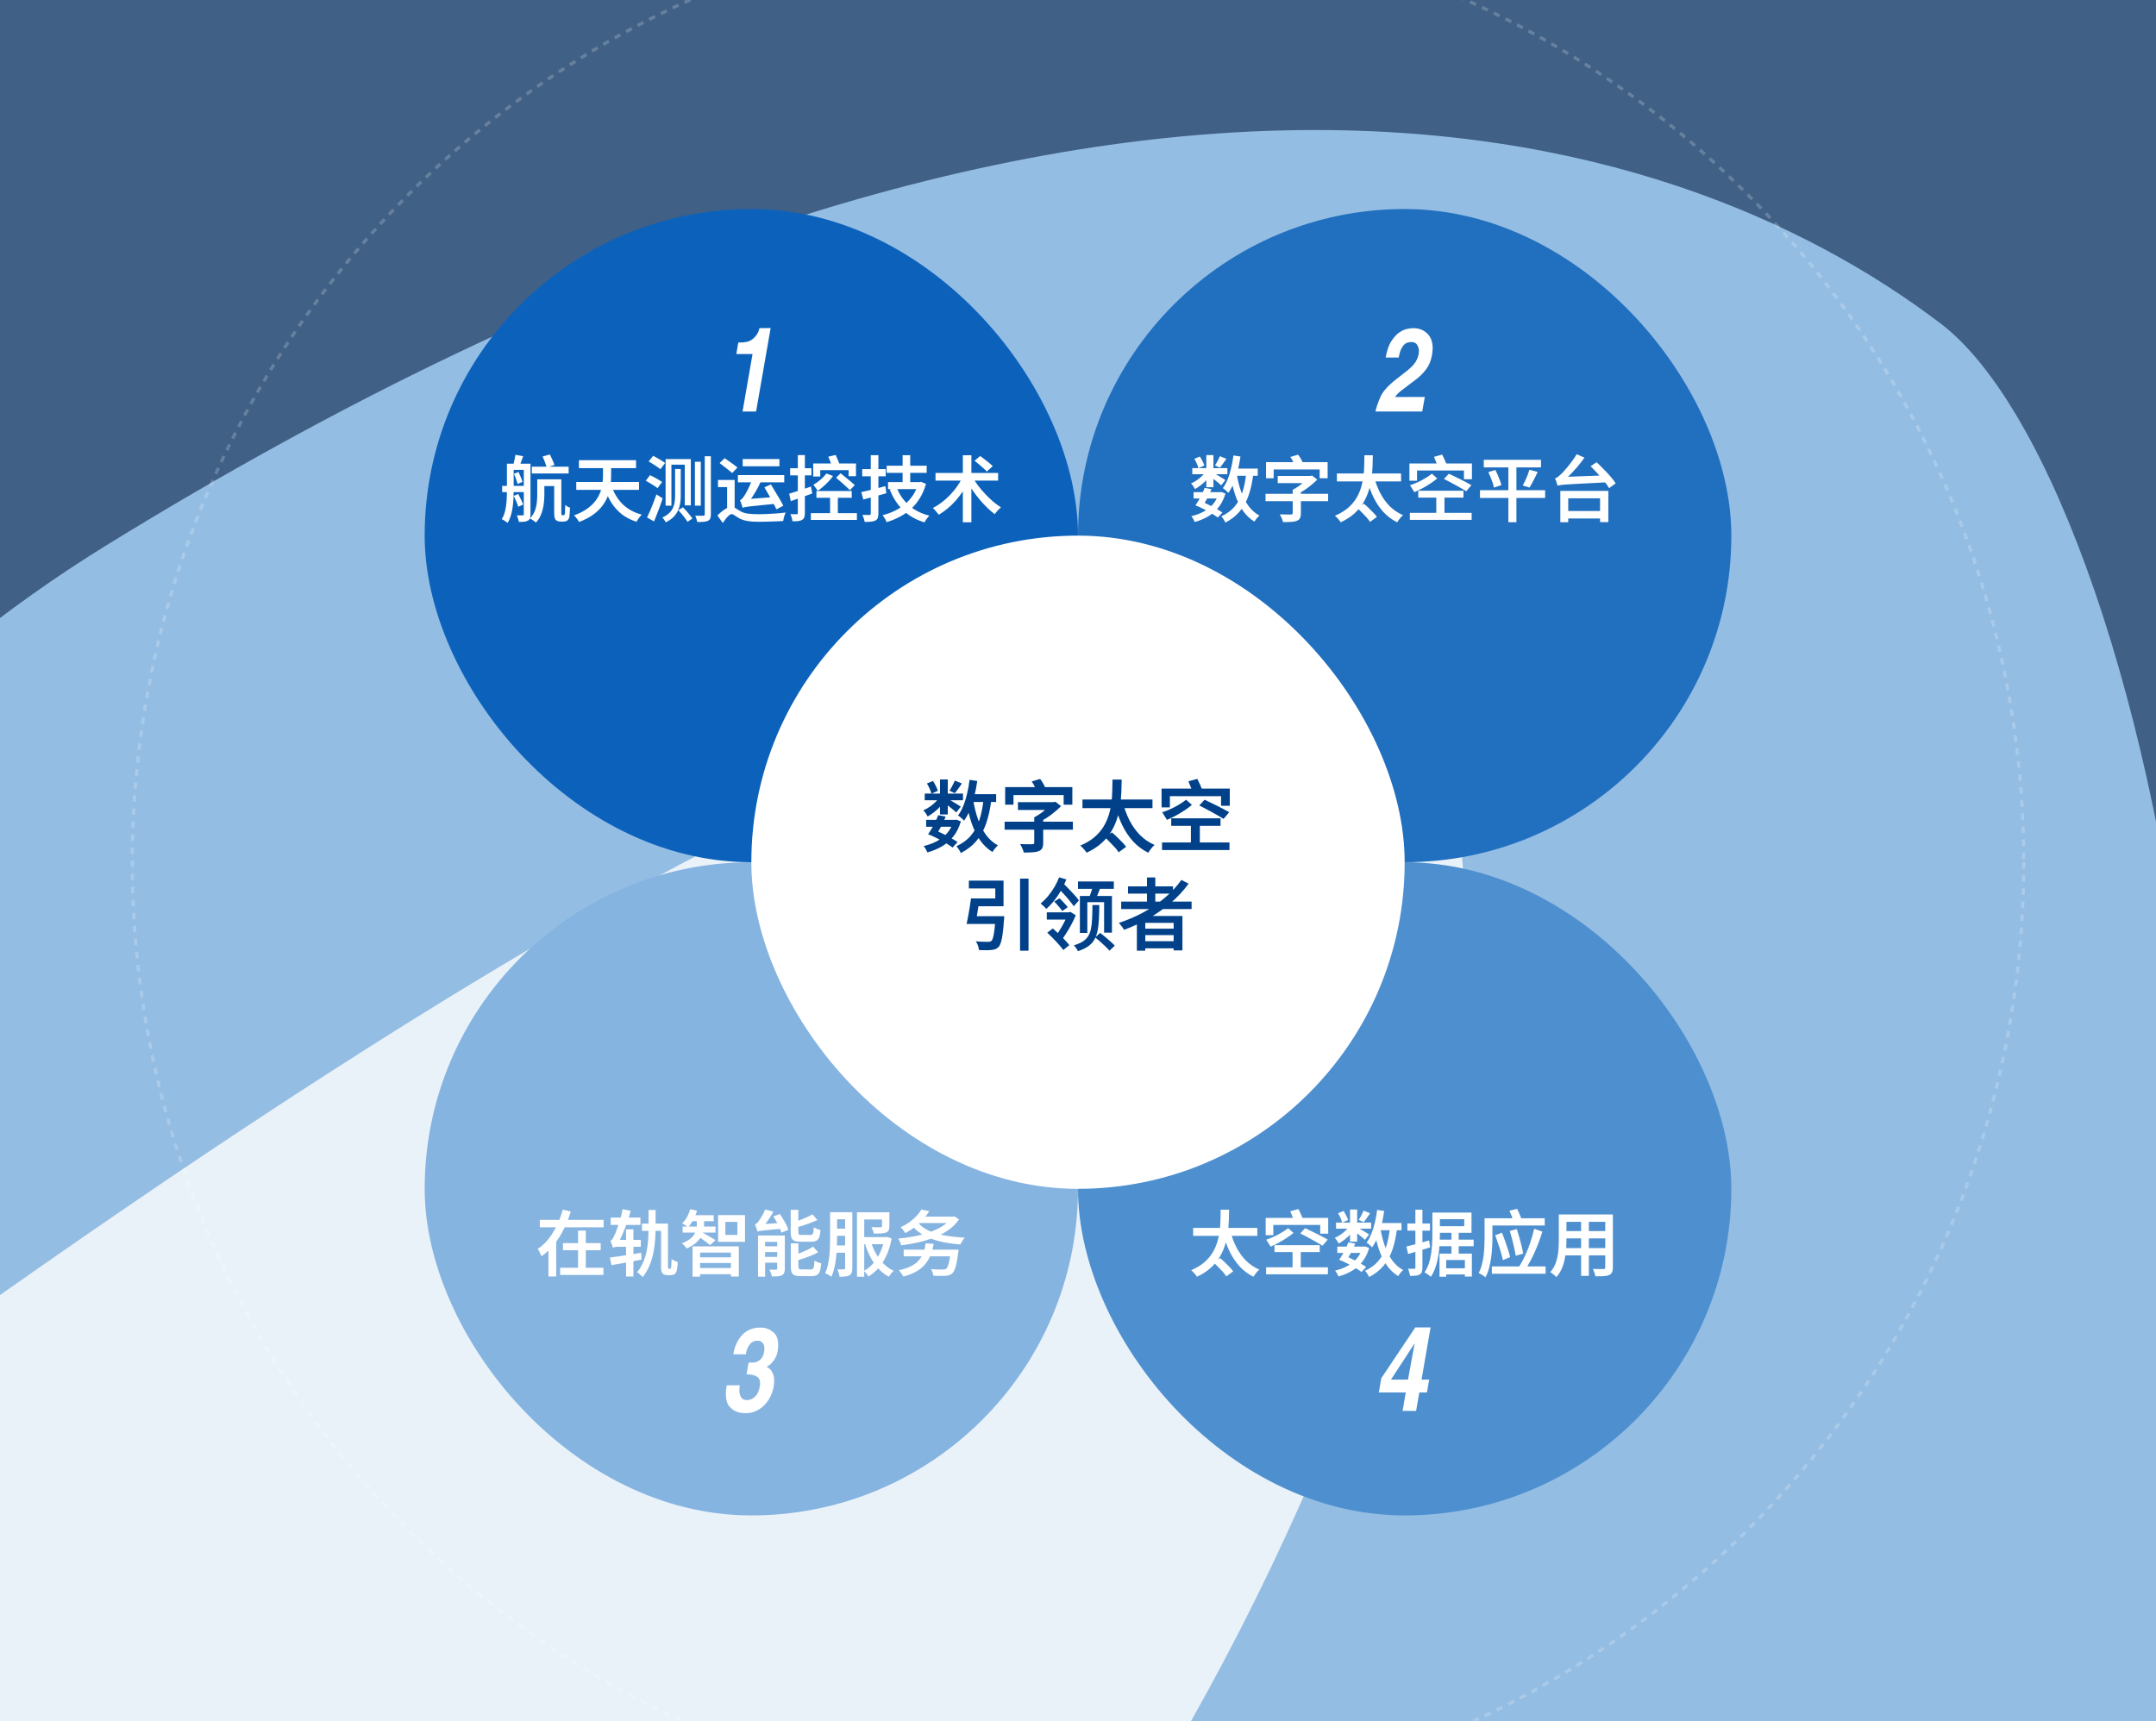 <svg width="660" height="527" viewBox="0 0 660 527" fill="none" xmlns="http://www.w3.org/2000/svg">
<g clip-path="url(#clip0_1336_33496)">
<rect width="660" height="527" fill="#406086"/>
<g filter="url(#filter0_f_1336_33496)">
<path d="M-347 519.891C-222.461 650.269 73.052 900.714 258.793 859.467C358.222 837.387 537.763 820.969 617.5 668C723.956 463.772 661.645 150.333 594 98.999C510.359 35.527 332.448 -17.808 32.5 166.999C-91.835 243.606 -164.26 382.606 -347 519.891Z" fill="#94BDE3"/>
</g>
<g opacity="0.8" filter="url(#filter1_f_1336_33496)">
<path d="M432 226.499C365.5 175.999 226.5 223.499 -124 486.999C-54 560.333 112.1 701.2 216.5 678C347 649 498.5 276.999 432 226.499Z" fill="white"/>
</g>
<rect x="130" y="64" width="200" height="200" rx="100" fill="#0C62BB"/>
<path d="M162.812 142.886H174.076V144.976H162.812V142.886ZM165.914 146.758H170.864V148.826H165.914V146.758ZM164.462 146.758H166.64V151.444C166.64 152.119 166.603 152.837 166.53 153.6C166.471 154.348 166.347 155.111 166.156 155.888C165.98 156.651 165.723 157.384 165.386 158.088C165.049 158.792 164.601 159.43 164.044 160.002C163.927 159.87 163.751 159.723 163.516 159.562C163.296 159.401 163.061 159.239 162.812 159.078C162.577 158.931 162.372 158.821 162.196 158.748C162.885 158.044 163.391 157.274 163.714 156.438C164.037 155.587 164.242 154.729 164.33 153.864C164.418 152.984 164.462 152.17 164.462 151.422V146.758ZM169.654 146.758H171.832V156.746C171.832 157.274 171.854 157.567 171.898 157.626C171.942 157.699 172.023 157.736 172.14 157.736C172.184 157.736 172.243 157.736 172.316 157.736C172.389 157.736 172.448 157.736 172.492 157.736C172.551 157.736 172.602 157.729 172.646 157.714C172.705 157.699 172.749 157.677 172.778 157.648C172.851 157.575 172.91 157.355 172.954 156.988C172.969 156.783 172.976 156.475 172.976 156.064C172.991 155.653 173.005 155.169 173.02 154.612C173.211 154.773 173.438 154.935 173.702 155.096C173.981 155.243 174.245 155.36 174.494 155.448C174.479 155.961 174.45 156.504 174.406 157.076C174.377 157.648 174.34 158.059 174.296 158.308C174.164 158.792 173.951 159.144 173.658 159.364C173.526 159.481 173.35 159.562 173.13 159.606C172.925 159.665 172.719 159.694 172.514 159.694C172.353 159.694 172.177 159.694 171.986 159.694C171.795 159.694 171.627 159.694 171.48 159.694C171.245 159.694 171.003 159.65 170.754 159.562C170.519 159.489 170.307 159.364 170.116 159.188C169.955 158.997 169.837 158.741 169.764 158.418C169.691 158.11 169.654 157.56 169.654 156.768V146.758ZM156.102 141.984H160.832V143.854H156.102V141.984ZM160.348 141.984H162.394V157.472C162.394 157.971 162.343 158.374 162.24 158.682C162.137 158.99 161.925 159.232 161.602 159.408C161.294 159.584 160.92 159.694 160.48 159.738C160.04 159.782 159.49 159.804 158.83 159.804C158.801 159.511 158.72 159.166 158.588 158.77C158.471 158.389 158.346 158.059 158.214 157.78C158.595 157.795 158.955 157.802 159.292 157.802C159.644 157.802 159.879 157.802 159.996 157.802C160.231 157.802 160.348 157.685 160.348 157.45V141.984ZM155.178 141.984H157.246V150.278C157.246 151.041 157.224 151.862 157.18 152.742C157.136 153.622 157.048 154.502 156.916 155.382C156.799 156.262 156.615 157.105 156.366 157.912C156.117 158.719 155.787 159.452 155.376 160.112C155.259 159.98 155.083 159.841 154.848 159.694C154.628 159.547 154.401 159.401 154.166 159.254C153.946 159.122 153.755 159.027 153.594 158.968C154.093 158.161 154.452 157.259 154.672 156.262C154.892 155.265 155.031 154.253 155.09 153.226C155.149 152.185 155.178 151.209 155.178 150.3V141.984ZM157.312 145.086L158.742 144.514C158.977 144.998 159.204 145.526 159.424 146.098C159.659 146.655 159.835 147.132 159.952 147.528L158.478 148.166C158.361 147.741 158.192 147.242 157.972 146.67C157.767 146.083 157.547 145.555 157.312 145.086ZM157.774 139.256L160.15 139.674C159.93 140.29 159.71 140.899 159.49 141.5C159.285 142.087 159.094 142.593 158.918 143.018L157.07 142.6C157.202 142.116 157.334 141.566 157.466 140.95C157.613 140.319 157.715 139.755 157.774 139.256ZM153.726 148.782H161.866V150.674H153.726V148.782ZM157.246 151.84L158.654 151.246C158.933 151.774 159.211 152.339 159.49 152.94C159.783 153.541 160.003 154.055 160.15 154.48L158.654 155.162C158.522 154.722 158.324 154.194 158.06 153.578C157.796 152.947 157.525 152.368 157.246 151.84ZM166.09 139.784L168.334 139.146C168.598 139.659 168.862 140.224 169.126 140.84C169.39 141.441 169.588 141.955 169.72 142.38L167.388 143.128C167.256 142.673 167.065 142.131 166.816 141.5C166.581 140.869 166.339 140.297 166.09 139.784ZM187.232 148.826C187.936 150.982 189.051 152.823 190.576 154.348C192.101 155.859 194.067 156.937 196.472 157.582C196.281 157.758 196.083 157.971 195.878 158.22C195.673 158.484 195.475 158.748 195.284 159.012C195.108 159.291 194.961 159.54 194.844 159.76C193.157 159.217 191.683 158.469 190.422 157.516C189.175 156.548 188.112 155.382 187.232 154.018C186.352 152.654 185.619 151.107 185.032 149.376L187.232 148.826ZM177.222 140.906H194.712V143.326H177.222V140.906ZM176.408 147.572H195.614V149.992H176.408V147.572ZM184.592 141.72H187.078V145.68C187.078 146.589 187.012 147.557 186.88 148.584C186.763 149.596 186.521 150.623 186.154 151.664C185.787 152.691 185.245 153.703 184.526 154.7C183.807 155.697 182.854 156.636 181.666 157.516C180.493 158.381 179.026 159.151 177.266 159.826C177.163 159.621 177.024 159.393 176.848 159.144C176.672 158.895 176.481 158.645 176.276 158.396C176.085 158.147 175.902 157.949 175.726 157.802C177.325 157.215 178.659 156.541 179.73 155.778C180.801 155.015 181.659 154.201 182.304 153.336C182.949 152.471 183.433 151.598 183.756 150.718C184.093 149.823 184.313 148.943 184.416 148.078C184.533 147.213 184.592 146.406 184.592 145.658V141.72ZM207.648 156.196L209.078 155.338C209.43 155.69 209.789 156.071 210.156 156.482C210.523 156.893 210.867 157.303 211.19 157.714C211.513 158.11 211.769 158.462 211.96 158.77L210.464 159.76C210.273 159.437 210.024 159.063 209.716 158.638C209.408 158.227 209.071 157.809 208.704 157.384C208.337 156.944 207.985 156.548 207.648 156.196ZM203.754 140.576H211.476V154.744H209.628V142.27H205.536V154.832H203.754V140.576ZM215.744 139.696H217.614V157.45C217.614 158.007 217.548 158.44 217.416 158.748C217.284 159.056 217.057 159.291 216.734 159.452C216.411 159.613 215.979 159.716 215.436 159.76C214.908 159.819 214.248 159.841 213.456 159.826C213.412 159.577 213.331 159.261 213.214 158.88C213.097 158.499 212.972 158.169 212.84 157.89C213.383 157.905 213.881 157.912 214.336 157.912C214.805 157.912 215.128 157.912 215.304 157.912C215.597 157.912 215.744 157.765 215.744 157.472V139.696ZM212.73 141.39H214.534V154.832H212.73V141.39ZM206.658 143.59H208.396V151.862C208.396 152.595 208.337 153.336 208.22 154.084C208.103 154.832 207.883 155.565 207.56 156.284C207.252 157.003 206.79 157.67 206.174 158.286C205.573 158.902 204.781 159.445 203.798 159.914C203.739 159.782 203.644 159.621 203.512 159.43C203.395 159.239 203.263 159.049 203.116 158.858C202.984 158.682 202.867 158.55 202.764 158.462C203.644 158.051 204.341 157.597 204.854 157.098C205.382 156.585 205.771 156.042 206.02 155.47C206.284 154.898 206.453 154.304 206.526 153.688C206.614 153.072 206.658 152.456 206.658 151.84V143.59ZM198.562 141.28L199.948 139.564C200.329 139.755 200.747 139.982 201.202 140.246C201.671 140.51 202.119 140.774 202.544 141.038C202.984 141.302 203.336 141.544 203.6 141.764L202.148 143.678C201.899 143.443 201.569 143.187 201.158 142.908C200.747 142.615 200.307 142.329 199.838 142.05C199.383 141.771 198.958 141.515 198.562 141.28ZM197.682 147.176L199.002 145.482C199.398 145.673 199.823 145.893 200.278 146.142C200.747 146.391 201.195 146.641 201.62 146.89C202.045 147.139 202.405 147.367 202.698 147.572L201.29 149.464C201.041 149.244 200.703 149.002 200.278 148.738C199.853 148.459 199.413 148.188 198.958 147.924C198.503 147.645 198.078 147.396 197.682 147.176ZM198.078 158.44C198.357 157.868 198.665 157.193 199.002 156.416C199.339 155.639 199.677 154.817 200.014 153.952C200.351 153.072 200.667 152.214 200.96 151.378L202.852 152.588C202.603 153.365 202.331 154.165 202.038 154.986C201.745 155.807 201.437 156.614 201.114 157.406C200.806 158.198 200.505 158.946 200.212 159.65L198.078 158.44ZM227.36 140.554H238.602V142.776H227.36V140.554ZM225.886 145.46H240.076V147.682H225.886V145.46ZM234.004 149.222L235.984 148.32C236.395 149.009 236.842 149.757 237.326 150.564C237.825 151.356 238.294 152.133 238.734 152.896C239.174 153.644 239.526 154.297 239.79 154.854L237.678 155.954C237.429 155.382 237.091 154.707 236.666 153.93C236.255 153.153 235.815 152.353 235.346 151.532C234.877 150.696 234.429 149.926 234.004 149.222ZM224.896 146.956V156.086H222.586V149.134H219.792V146.956H224.896ZM220.298 141.786L221.838 140.29C222.249 140.569 222.696 140.884 223.18 141.236C223.679 141.573 224.155 141.911 224.61 142.248C225.079 142.585 225.461 142.886 225.754 143.15L224.126 144.844C223.862 144.58 223.503 144.272 223.048 143.92C222.593 143.553 222.124 143.187 221.64 142.82C221.156 142.439 220.709 142.094 220.298 141.786ZM224.016 155.162C224.368 155.162 224.713 155.287 225.05 155.536C225.387 155.771 225.857 156.064 226.458 156.416C227.191 156.871 228.042 157.157 229.01 157.274C229.978 157.391 231.071 157.45 232.288 157.45C232.86 157.45 233.498 157.435 234.202 157.406C234.921 157.377 235.654 157.34 236.402 157.296C237.15 157.252 237.876 157.201 238.58 157.142C239.284 157.083 239.922 157.01 240.494 156.922C240.406 157.157 240.303 157.435 240.186 157.758C240.083 158.066 239.988 158.374 239.9 158.682C239.827 159.005 239.783 159.283 239.768 159.518C239.372 159.547 238.866 159.577 238.25 159.606C237.649 159.635 236.989 159.657 236.27 159.672C235.566 159.701 234.855 159.723 234.136 159.738C233.432 159.753 232.787 159.76 232.2 159.76C230.821 159.76 229.655 159.672 228.702 159.496C227.749 159.335 226.883 159.034 226.106 158.594C225.666 158.33 225.255 158.066 224.874 157.802C224.507 157.538 224.207 157.406 223.972 157.406C223.737 157.406 223.466 157.538 223.158 157.802C222.865 158.066 222.549 158.403 222.212 158.814C221.889 159.225 221.567 159.657 221.244 160.112L219.616 157.824C220.129 157.311 220.643 156.856 221.156 156.46C221.684 156.049 222.19 155.734 222.674 155.514C223.173 155.279 223.62 155.162 224.016 155.162ZM227.338 155.47C227.294 155.309 227.228 155.089 227.14 154.81C227.052 154.517 226.949 154.223 226.832 153.93C226.715 153.622 226.612 153.358 226.524 153.138C226.744 153.079 226.949 152.947 227.14 152.742C227.331 152.537 227.536 152.273 227.756 151.95C227.873 151.789 228.035 151.532 228.24 151.18C228.445 150.828 228.673 150.41 228.922 149.926C229.171 149.442 229.413 148.921 229.648 148.364C229.897 147.792 230.117 147.22 230.308 146.648L232.926 147.374C232.574 148.195 232.163 149.024 231.694 149.86C231.225 150.696 230.741 151.488 230.242 152.236C229.758 152.969 229.274 153.622 228.79 154.194V154.238C228.79 154.238 228.717 154.282 228.57 154.37C228.423 154.458 228.255 154.568 228.064 154.7C227.873 154.832 227.705 154.971 227.558 155.118C227.411 155.25 227.338 155.367 227.338 155.47ZM227.338 155.47L227.272 153.622L228.592 152.83L237.854 152.126C237.913 152.449 237.986 152.808 238.074 153.204C238.177 153.6 238.265 153.923 238.338 154.172C236.549 154.348 235.038 154.495 233.806 154.612C232.589 154.729 231.591 154.832 230.814 154.92C230.051 154.993 229.443 155.059 228.988 155.118C228.533 155.177 228.189 155.235 227.954 155.294C227.719 155.353 227.514 155.411 227.338 155.47ZM241.594 151.158C242.445 150.909 243.464 150.593 244.652 150.212C245.855 149.816 247.057 149.405 248.26 148.98L248.656 151.092C247.541 151.503 246.405 151.913 245.246 152.324C244.102 152.735 243.046 153.109 242.078 153.446L241.594 151.158ZM241.88 143.37H248.392V145.548H241.88V143.37ZM244.234 139.344H246.39V157.076C246.39 157.633 246.331 158.073 246.214 158.396C246.097 158.719 245.877 158.975 245.554 159.166C245.246 159.357 244.85 159.481 244.366 159.54C243.897 159.599 243.303 159.621 242.584 159.606C242.569 159.327 242.496 158.968 242.364 158.528C242.247 158.103 242.115 157.736 241.968 157.428C242.393 157.443 242.782 157.45 243.134 157.45C243.486 157.45 243.728 157.45 243.86 157.45C243.992 157.45 244.087 157.428 244.146 157.384C244.205 157.325 244.234 157.215 244.234 157.054V139.344ZM249.932 150.344H260.734V152.412H249.932V150.344ZM248.216 157.12H262.318V159.188H248.216V157.12ZM248.942 141.918H262.032V145.79H259.788V143.942H251.098V145.9H248.942V141.918ZM254.112 151.62H256.488V158.154H254.112V151.62ZM253.562 139.828L255.806 139.3C256.026 139.74 256.246 140.231 256.466 140.774C256.701 141.302 256.877 141.757 256.994 142.138L254.662 142.776C254.559 142.38 254.398 141.903 254.178 141.346C253.973 140.789 253.767 140.283 253.562 139.828ZM255.938 146.274L257.324 144.91C257.779 145.277 258.277 145.68 258.82 146.12C259.363 146.56 259.891 146.993 260.404 147.418C260.917 147.843 261.335 148.21 261.658 148.518L260.184 150.08C259.876 149.757 259.473 149.376 258.974 148.936C258.49 148.481 257.977 148.019 257.434 147.55C256.906 147.081 256.407 146.655 255.938 146.274ZM252.99 144.976L255.014 145.746C254.618 146.303 254.156 146.861 253.628 147.418C253.1 147.975 252.55 148.503 251.978 149.002C251.421 149.501 250.871 149.933 250.328 150.3C250.24 150.153 250.115 149.963 249.954 149.728C249.793 149.493 249.624 149.259 249.448 149.024C249.272 148.775 249.111 148.584 248.964 148.452C249.712 148.027 250.445 147.506 251.164 146.89C251.897 146.259 252.506 145.621 252.99 144.976ZM271.426 142.6H283.68V144.778H271.426V142.6ZM271.844 147.616H281.326V149.75H271.844V147.616ZM276.31 139.366H278.642V148.782H276.31V139.366ZM274.506 149.288C275.313 151.4 276.559 153.211 278.246 154.722C279.933 156.218 282.023 157.274 284.516 157.89C284.355 158.051 284.171 158.249 283.966 158.484C283.775 158.733 283.592 158.983 283.416 159.232C283.255 159.496 283.123 159.731 283.02 159.936C280.38 159.159 278.195 157.919 276.464 156.218C274.733 154.517 273.369 152.412 272.372 149.904L274.506 149.288ZM281.106 147.616H281.546L281.942 147.528L283.46 148.144C283.005 149.772 282.389 151.217 281.612 152.478C280.849 153.739 279.947 154.847 278.906 155.8C277.865 156.753 276.713 157.56 275.452 158.22C274.191 158.895 272.849 159.445 271.426 159.87C271.353 159.665 271.243 159.43 271.096 159.166C270.964 158.902 270.81 158.638 270.634 158.374C270.473 158.11 270.319 157.897 270.172 157.736C271.477 157.428 272.709 156.988 273.868 156.416C275.041 155.844 276.105 155.155 277.058 154.348C278.026 153.527 278.855 152.588 279.544 151.532C280.233 150.461 280.754 149.281 281.106 147.99V147.616ZM263.66 150.674C264.291 150.542 265.009 150.381 265.816 150.19C266.623 149.985 267.473 149.772 268.368 149.552C269.263 149.317 270.15 149.083 271.03 148.848L271.338 151.026C270.121 151.363 268.896 151.701 267.664 152.038C266.432 152.375 265.303 152.676 264.276 152.94L263.66 150.674ZM263.946 143.634H271.14V145.834H263.946V143.634ZM266.564 139.366H268.896V157.252C268.896 157.839 268.83 158.293 268.698 158.616C268.566 158.939 268.317 159.195 267.95 159.386C267.613 159.562 267.18 159.672 266.652 159.716C266.124 159.775 265.471 159.804 264.694 159.804C264.65 159.511 264.562 159.151 264.43 158.726C264.298 158.315 264.159 157.956 264.012 157.648C264.467 157.663 264.899 157.67 265.31 157.67C265.721 157.67 265.999 157.67 266.146 157.67C266.425 157.67 266.564 157.531 266.564 157.252V139.366ZM297.892 146.362C298.361 147.198 298.919 148.041 299.564 148.892C300.224 149.728 300.935 150.549 301.698 151.356C302.461 152.163 303.238 152.911 304.03 153.6C304.837 154.275 305.636 154.854 306.428 155.338C306.223 155.499 305.995 155.705 305.746 155.954C305.511 156.189 305.284 156.438 305.064 156.702C304.859 156.966 304.675 157.208 304.514 157.428C303.737 156.856 302.952 156.181 302.16 155.404C301.368 154.627 300.591 153.791 299.828 152.896C299.08 151.987 298.376 151.048 297.716 150.08C297.056 149.097 296.462 148.122 295.934 147.154L297.892 146.362ZM294.482 146.428L296.616 147.198C296.088 148.283 295.487 149.332 294.812 150.344C294.137 151.356 293.404 152.317 292.612 153.226C291.82 154.121 290.977 154.942 290.082 155.69C289.202 156.423 288.3 157.061 287.376 157.604C287.229 157.399 287.046 157.171 286.826 156.922C286.621 156.658 286.408 156.401 286.188 156.152C285.968 155.903 285.763 155.697 285.572 155.536C286.481 155.081 287.369 154.524 288.234 153.864C289.114 153.204 289.943 152.471 290.72 151.664C291.497 150.857 292.209 150.014 292.854 149.134C293.499 148.239 294.042 147.337 294.482 146.428ZM286.386 144.822H305.548V147.154H286.386V144.822ZM294.746 139.388H297.364V159.914H294.746V139.388ZM298.332 141.06L300.07 139.63C300.481 139.923 300.928 140.261 301.412 140.642C301.896 141.009 302.358 141.375 302.798 141.742C303.253 142.109 303.619 142.439 303.898 142.732L302.072 144.382C301.808 144.074 301.463 143.729 301.038 143.348C300.613 142.952 300.158 142.556 299.674 142.16C299.205 141.749 298.757 141.383 298.332 141.06Z" fill="white"/>
<path d="M225.403 108.396L226.015 104.868H226.591C228.199 104.892 229.435 104.568 230.299 103.896C231.163 103.2 231.775 102.444 232.135 101.628C232.207 101.436 232.267 101.244 232.315 101.052C232.387 100.86 232.447 100.668 232.495 100.476L235.915 100.44L231.451 126H227.311L230.371 108.396H225.403Z" fill="white"/>
<rect x="330" y="64" width="200" height="200" rx="100" fill="#216FBF"/>
<path d="M365.386 150.696H373.834V152.632H365.386V150.696ZM364.99 143.326H375.726V145.196H364.99V143.326ZM373.438 139.674L375.418 140.488C375.081 140.972 374.736 141.463 374.384 141.962C374.047 142.446 373.731 142.857 373.438 143.194L371.942 142.512C372.118 142.248 372.294 141.955 372.47 141.632C372.661 141.295 372.837 140.957 372.998 140.62C373.174 140.268 373.321 139.953 373.438 139.674ZM369.28 139.344H371.458V149.178H369.28V139.344ZM365.606 140.488L367.3 139.784C367.593 140.209 367.865 140.679 368.114 141.192C368.378 141.705 368.561 142.16 368.664 142.556L366.86 143.348C366.787 142.952 366.625 142.49 366.376 141.962C366.141 141.419 365.885 140.928 365.606 140.488ZM369.324 144.096L370.886 145.02C370.519 145.607 370.057 146.201 369.5 146.802C368.943 147.403 368.341 147.961 367.696 148.474C367.065 148.973 366.442 149.398 365.826 149.75C365.694 149.501 365.511 149.2 365.276 148.848C365.041 148.496 364.814 148.217 364.594 148.012C365.195 147.763 365.797 147.433 366.398 147.022C366.999 146.611 367.557 146.149 368.07 145.636C368.598 145.123 369.016 144.609 369.324 144.096ZM371.15 144.602C371.355 144.705 371.641 144.866 372.008 145.086C372.375 145.306 372.771 145.541 373.196 145.79C373.621 146.039 374.01 146.274 374.362 146.494C374.714 146.699 374.963 146.861 375.11 146.978L373.856 148.606C373.651 148.415 373.387 148.188 373.064 147.924C372.741 147.645 372.389 147.359 372.008 147.066C371.627 146.758 371.26 146.472 370.908 146.208C370.571 145.944 370.277 145.731 370.028 145.57L371.15 144.602ZM377.332 143.48H385.032V145.68H377.332V143.48ZM377.574 139.454L379.73 139.784C379.525 141.251 379.253 142.666 378.916 144.03C378.579 145.394 378.168 146.663 377.684 147.836C377.215 149.009 376.665 150.036 376.034 150.916C375.931 150.784 375.77 150.623 375.55 150.432C375.345 150.241 375.132 150.058 374.912 149.882C374.692 149.691 374.501 149.545 374.34 149.442C374.927 148.665 375.425 147.755 375.836 146.714C376.261 145.658 376.613 144.514 376.892 143.282C377.185 142.05 377.413 140.774 377.574 139.454ZM381.512 144.8L383.69 144.998C383.382 147.491 382.905 149.691 382.26 151.598C381.615 153.505 380.713 155.147 379.554 156.526C378.41 157.905 376.936 159.063 375.132 160.002C375.059 159.841 374.949 159.635 374.802 159.386C374.655 159.151 374.501 158.909 374.34 158.66C374.179 158.425 374.025 158.235 373.878 158.088C375.55 157.325 376.899 156.335 377.926 155.118C378.967 153.901 379.767 152.441 380.324 150.74C380.881 149.024 381.277 147.044 381.512 144.8ZM378.608 145.306C378.931 147.169 379.378 148.921 379.95 150.564C380.537 152.207 381.285 153.659 382.194 154.92C383.118 156.167 384.233 157.149 385.538 157.868C385.289 158.073 385.01 158.359 384.702 158.726C384.409 159.093 384.174 159.423 383.998 159.716C382.605 158.851 381.431 157.729 380.478 156.35C379.525 154.957 378.74 153.358 378.124 151.554C377.523 149.735 377.039 147.763 376.672 145.636L378.608 145.306ZM365.936 154.722L367.344 153.358C368.136 153.666 368.957 154.033 369.808 154.458C370.673 154.869 371.487 155.294 372.25 155.734C373.013 156.159 373.665 156.555 374.208 156.922L372.8 158.462C372.287 158.066 371.641 157.641 370.864 157.186C370.101 156.717 369.287 156.269 368.422 155.844C367.571 155.404 366.743 155.03 365.936 154.722ZM373.086 150.696H373.482L373.856 150.63L375.132 151.114C374.663 152.742 373.973 154.135 373.064 155.294C372.169 156.438 371.099 157.377 369.852 158.11C368.605 158.843 367.234 159.415 365.738 159.826C365.635 159.562 365.481 159.247 365.276 158.88C365.071 158.528 364.873 158.249 364.682 158.044C366.017 157.736 367.256 157.281 368.4 156.68C369.544 156.079 370.519 155.309 371.326 154.37C372.133 153.417 372.719 152.295 373.086 151.004V150.696ZM365.936 154.722C366.273 154.253 366.618 153.717 366.97 153.116C367.322 152.5 367.652 151.869 367.96 151.224C368.283 150.579 368.554 149.963 368.774 149.376L370.864 149.772C370.615 150.403 370.329 151.048 370.006 151.708C369.683 152.368 369.346 152.999 368.994 153.6C368.657 154.201 368.341 154.729 368.048 155.184L365.936 154.722ZM391.148 145.724H401.18V147.924H391.148V145.724ZM387.408 151.202H406.57V153.446H387.408V151.202ZM395.724 149.97H398.232V157.186C398.232 157.817 398.137 158.308 397.946 158.66C397.77 159.027 397.425 159.305 396.912 159.496C396.443 159.672 395.863 159.775 395.174 159.804C394.499 159.848 393.7 159.87 392.776 159.87C392.732 159.635 392.651 159.371 392.534 159.078C392.417 158.799 392.292 158.513 392.16 158.22C392.028 157.941 391.896 157.699 391.764 157.494C392.233 157.494 392.695 157.501 393.15 157.516C393.619 157.531 394.037 157.538 394.404 157.538C394.771 157.538 395.027 157.538 395.174 157.538C395.379 157.523 395.519 157.487 395.592 157.428C395.68 157.369 395.724 157.267 395.724 157.12V149.97ZM400.454 145.724H401.114L401.664 145.614L403.248 146.846C402.705 147.389 402.097 147.939 401.422 148.496C400.762 149.053 400.051 149.581 399.288 150.08C398.54 150.564 397.777 150.989 397 151.356C396.853 151.151 396.648 150.909 396.384 150.63C396.12 150.351 395.9 150.131 395.724 149.97C396.325 149.662 396.927 149.295 397.528 148.87C398.144 148.43 398.709 147.975 399.222 147.506C399.735 147.037 400.146 146.604 400.454 146.208V145.724ZM387.562 141.5H406.416V146.428H403.974V143.744H389.894V146.428H387.562V141.5ZM394.998 139.916L397.374 139.212C397.682 139.593 397.975 140.033 398.254 140.532C398.533 141.016 398.731 141.449 398.848 141.83L396.384 142.666C396.281 142.285 396.098 141.837 395.834 141.324C395.585 140.796 395.306 140.327 394.998 139.916ZM409.254 144.976H428.9V147.396H409.254V144.976ZM415.546 155.58L417.504 154.216C417.973 154.597 418.457 155.03 418.956 155.514C419.469 155.998 419.953 156.482 420.408 156.966C420.863 157.435 421.229 157.868 421.508 158.264L419.396 159.804C419.161 159.408 418.824 158.961 418.384 158.462C417.944 157.978 417.475 157.487 416.976 156.988C416.492 156.475 416.015 156.005 415.546 155.58ZM420.672 146.098C421.127 147.843 421.75 149.479 422.542 151.004C423.334 152.515 424.302 153.849 425.446 155.008C426.605 156.152 427.954 157.061 429.494 157.736C429.303 157.897 429.091 158.103 428.856 158.352C428.636 158.616 428.423 158.887 428.218 159.166C428.013 159.445 427.844 159.694 427.712 159.914C426.084 159.107 424.676 158.059 423.488 156.768C422.3 155.463 421.288 153.959 420.452 152.258C419.631 150.542 418.941 148.672 418.384 146.648L420.672 146.098ZM417.68 139.388H420.254C420.239 140.473 420.21 141.632 420.166 142.864C420.122 144.081 420.005 145.335 419.814 146.626C419.638 147.902 419.345 149.171 418.934 150.432C418.538 151.679 417.981 152.889 417.262 154.062C416.558 155.221 415.641 156.299 414.512 157.296C413.397 158.293 412.033 159.166 410.42 159.914C410.229 159.606 409.965 159.261 409.628 158.88C409.305 158.499 408.975 158.176 408.638 157.912C410.207 157.252 411.52 156.475 412.576 155.58C413.632 154.671 414.483 153.695 415.128 152.654C415.773 151.598 416.272 150.498 416.624 149.354C416.976 148.21 417.225 147.059 417.372 145.9C417.519 144.741 417.599 143.612 417.614 142.512C417.643 141.397 417.665 140.356 417.68 139.388ZM439.68 151.664H442.188V158.022H439.68V151.664ZM431.452 141.918H450.592V146.736H448.15V144.052H433.784V147.198H431.452V141.918ZM434.158 150.256H447.996V152.368H434.158V150.256ZM431.584 157.032H450.504V159.166H431.584V157.032ZM442.034 146.648L443.53 145.042C444.058 145.291 444.637 145.57 445.268 145.878C445.899 146.171 446.529 146.479 447.16 146.802C447.805 147.125 448.414 147.44 448.986 147.748C449.558 148.041 450.042 148.305 450.438 148.54L448.854 150.41C448.473 150.161 448.003 149.882 447.446 149.574C446.903 149.251 446.317 148.921 445.686 148.584C445.07 148.232 444.447 147.895 443.816 147.572C443.185 147.235 442.591 146.927 442.034 146.648ZM438.338 145.042L439.966 146.494C439.35 147.022 438.646 147.543 437.854 148.056C437.077 148.569 436.27 149.053 435.434 149.508C434.613 149.948 433.791 150.344 432.97 150.696L431.628 148.562C432.86 148.166 434.055 147.66 435.214 147.044C436.373 146.428 437.414 145.761 438.338 145.042ZM438.976 139.872L441.484 139.19C441.733 139.674 441.99 140.217 442.254 140.818C442.533 141.419 442.745 141.925 442.892 142.336L440.23 143.15C440.113 142.725 439.929 142.204 439.68 141.588C439.445 140.957 439.211 140.385 438.976 139.872ZM454.222 140.774H471.734V143.106H454.222V140.774ZM453.056 150.102H473.01V152.478H453.056V150.102ZM455.608 144.558L457.742 143.898C458.021 144.397 458.277 144.925 458.512 145.482C458.761 146.039 458.981 146.589 459.172 147.132C459.377 147.66 459.524 148.129 459.612 148.54L457.324 149.288C457.251 148.863 457.126 148.386 456.95 147.858C456.774 147.315 456.569 146.758 456.334 146.186C456.099 145.599 455.857 145.057 455.608 144.558ZM468.192 143.832L470.722 144.492C470.473 145.064 470.194 145.643 469.886 146.23C469.593 146.802 469.307 147.352 469.028 147.88C468.749 148.408 468.478 148.877 468.214 149.288L466.146 148.65C466.395 148.21 466.652 147.711 466.916 147.154C467.18 146.597 467.422 146.032 467.642 145.46C467.862 144.873 468.045 144.331 468.192 143.832ZM461.746 141.742H464.21V159.892H461.746V141.742ZM478.818 156.46H491.028V158.748H478.818V156.46ZM477.652 150.3H492.348V159.87H489.818V152.566H480.072V159.892H477.652V150.3ZM486.914 142.754L488.762 141.522C489.437 142.153 490.148 142.857 490.896 143.634C491.659 144.397 492.37 145.159 493.03 145.922C493.69 146.685 494.211 147.374 494.592 147.99L492.59 149.464C492.223 148.833 491.725 148.129 491.094 147.352C490.478 146.56 489.796 145.768 489.048 144.976C488.315 144.169 487.603 143.429 486.914 142.754ZM476.816 148.716C476.787 148.569 476.721 148.357 476.618 148.078C476.53 147.799 476.435 147.513 476.332 147.22C476.229 146.912 476.127 146.655 476.024 146.45C476.317 146.391 476.603 146.252 476.882 146.032C477.175 145.812 477.505 145.526 477.872 145.174C478.063 144.998 478.341 144.712 478.708 144.316C479.089 143.905 479.507 143.421 479.962 142.864C480.417 142.307 480.879 141.705 481.348 141.06C481.832 140.4 482.272 139.74 482.668 139.08L485.044 140.114C484.384 141.053 483.673 141.977 482.91 142.886C482.147 143.781 481.37 144.624 480.578 145.416C479.786 146.193 479.009 146.897 478.246 147.528V147.594C478.246 147.594 478.173 147.631 478.026 147.704C477.879 147.777 477.711 147.873 477.52 147.99C477.329 148.107 477.161 148.232 477.014 148.364C476.882 148.496 476.816 148.613 476.816 148.716ZM476.816 148.716L476.772 146.89L478.4 146.032L492.084 145.526C492.099 145.849 492.128 146.223 492.172 146.648C492.216 147.073 492.26 147.411 492.304 147.66C490.177 147.763 488.329 147.858 486.76 147.946C485.205 148.019 483.893 148.085 482.822 148.144C481.751 148.188 480.864 148.239 480.16 148.298C479.456 148.342 478.891 148.386 478.466 148.43C478.041 148.459 477.703 148.503 477.454 148.562C477.219 148.606 477.007 148.657 476.816 148.716Z" fill="white"/>
<path d="M428.175 109.476H424.179C424.563 107.292 425.163 105.588 425.979 104.364C426.795 103.14 427.647 102.24 428.535 101.664C429.327 101.16 430.095 100.836 430.839 100.692C431.583 100.548 432.171 100.476 432.603 100.476C434.355 100.476 435.783 101.016 436.887 102.096C438.015 103.152 438.579 104.676 438.579 106.668C438.579 106.956 438.555 107.256 438.507 107.568C438.483 107.88 438.447 108.204 438.399 108.54C438.087 110.364 437.487 111.864 436.599 113.04C435.711 114.192 434.763 115.164 433.755 115.956C433.563 116.124 433.359 116.28 433.143 116.424C432.951 116.568 432.759 116.712 432.567 116.856C431.031 118.008 429.831 118.92 428.967 119.592C428.103 120.264 427.491 120.888 427.131 121.464C427.107 121.488 427.083 121.512 427.059 121.536C427.059 121.536 427.059 121.548 427.059 121.572L436.167 121.536L435.375 126H421.047C421.383 124.536 421.923 122.988 422.667 121.356C423.411 119.724 425.091 117.9 427.707 115.884C428.931 114.948 429.963 114.144 430.803 113.472C431.643 112.8 432.315 112.152 432.819 111.528C433.227 111.048 433.539 110.556 433.755 110.052C433.995 109.548 434.175 108.984 434.295 108.36C434.319 108.216 434.331 108.072 434.331 107.928C434.355 107.784 434.367 107.652 434.367 107.532C434.367 106.812 434.187 106.164 433.827 105.588C433.467 105.012 432.867 104.724 432.027 104.724C430.971 104.724 430.179 105.06 429.651 105.732C429.147 106.38 428.775 107.1 428.535 107.892C428.463 108.18 428.391 108.468 428.319 108.756C428.271 109.02 428.223 109.272 428.175 109.512V109.476Z" fill="white"/>
<rect x="130" y="264" width="200" height="200" rx="100" fill="#86B4E0"/>
<path d="M165.254 373.512H184.79V375.778H165.254V373.512ZM172.338 380.618H183.888V382.796H172.338V380.618ZM171.48 388.164H184.724V390.364H171.48V388.164ZM176.958 376.79H179.334V389.352H176.958V376.79ZM172.272 370.366L174.736 370.938C174.208 372.683 173.533 374.407 172.712 376.108C171.905 377.795 170.93 379.371 169.786 380.838C168.642 382.305 167.3 383.573 165.76 384.644C165.687 384.424 165.577 384.175 165.43 383.896C165.298 383.617 165.159 383.346 165.012 383.082C164.865 382.803 164.733 382.569 164.616 382.378C165.613 381.733 166.515 380.955 167.322 380.046C168.129 379.122 168.847 378.125 169.478 377.054C170.123 375.983 170.673 374.883 171.128 373.754C171.597 372.61 171.979 371.481 172.272 370.366ZM167.894 379.54H170.27V390.848H167.894V379.54ZM186.946 372.808H196.054V375.052H186.946V372.808ZM191.654 376.416H193.898V390.848H191.654V376.416ZM186.682 385.04C187.489 384.937 188.413 384.813 189.454 384.666C190.495 384.505 191.603 384.329 192.776 384.138C193.949 383.947 195.115 383.764 196.274 383.588L196.384 385.678C194.771 385.986 193.15 386.294 191.522 386.602C189.894 386.895 188.449 387.152 187.188 387.372L186.682 385.04ZM187.628 382.07C187.584 381.909 187.518 381.696 187.43 381.432C187.342 381.168 187.247 380.897 187.144 380.618C187.041 380.339 186.946 380.105 186.858 379.914C187.093 379.841 187.305 379.657 187.496 379.364C187.687 379.056 187.892 378.66 188.112 378.176C188.244 377.941 188.413 377.56 188.618 377.032C188.823 376.489 189.043 375.851 189.278 375.118C189.527 374.385 189.769 373.6 190.004 372.764C190.239 371.913 190.437 371.07 190.598 370.234L193.062 370.74C192.769 371.943 192.402 373.153 191.962 374.37C191.537 375.573 191.082 376.724 190.598 377.824C190.129 378.909 189.652 379.892 189.168 380.772V380.816C189.168 380.816 189.087 380.86 188.926 380.948C188.779 381.036 188.603 381.153 188.398 381.3C188.193 381.432 188.009 381.571 187.848 381.718C187.701 381.85 187.628 381.967 187.628 382.07ZM187.628 382.07V380.222L188.728 379.628H196.164V381.74H189.41C189.014 381.74 188.64 381.769 188.288 381.828C187.936 381.887 187.716 381.967 187.628 382.07ZM198.54 370.476H200.696V375.866C200.696 376.937 200.652 378.11 200.564 379.386C200.491 380.647 200.322 381.96 200.058 383.324C199.809 384.673 199.42 386.008 198.892 387.328C198.364 388.648 197.653 389.88 196.758 391.024C196.626 390.877 196.457 390.709 196.252 390.518C196.061 390.327 195.856 390.144 195.636 389.968C195.431 389.792 195.225 389.653 195.02 389.55C195.871 388.523 196.531 387.409 197 386.206C197.484 385.003 197.836 383.786 198.056 382.554C198.276 381.307 198.408 380.112 198.452 378.968C198.511 377.809 198.54 376.775 198.54 375.866V370.476ZM196.516 374.656H203.556V376.878H196.516V374.656ZM202.368 374.656H204.48V387.746C204.48 388.083 204.517 388.296 204.59 388.384C204.663 388.457 204.751 388.494 204.854 388.494H205.118C205.235 388.494 205.323 388.413 205.382 388.252C205.441 388.076 205.485 387.768 205.514 387.328C205.543 386.888 205.565 386.272 205.58 385.48C205.844 385.7 206.159 385.891 206.526 386.052C206.893 386.213 207.215 386.331 207.494 386.404C207.435 387.416 207.34 388.215 207.208 388.802C207.091 389.389 206.878 389.807 206.57 390.056C206.277 390.305 205.837 390.43 205.25 390.43H204.37C203.695 390.43 203.189 390.269 202.852 389.946C202.529 389.623 202.368 388.985 202.368 388.032V374.656ZM212.004 381.63H226.172V390.87H223.752V383.522H214.314V390.892H212.004V381.63ZM213.368 384.974H224.588V386.712H213.368V384.974ZM211.498 372.082H218.494V373.908H211.498V372.082ZM208.968 375.558H219.044V377.406H208.968V375.558ZM213.368 388.252H224.588V390.144H213.368V388.252ZM213.302 372.632H215.524V375.008C215.524 375.551 215.458 376.137 215.326 376.768C215.194 377.399 214.945 378.044 214.578 378.704C214.211 379.349 213.676 379.98 212.972 380.596C212.268 381.197 211.351 381.755 210.222 382.268C210.075 382.033 209.855 381.762 209.562 381.454C209.269 381.131 208.99 380.875 208.726 380.684C209.782 380.273 210.618 379.826 211.234 379.342C211.85 378.858 212.305 378.359 212.598 377.846C212.891 377.318 213.082 376.812 213.17 376.328C213.258 375.829 213.302 375.375 213.302 374.964V372.632ZM211.256 370.256L213.368 370.674C213.089 371.657 212.708 372.595 212.224 373.49C211.755 374.37 211.241 375.111 210.684 375.712C210.552 375.595 210.369 375.47 210.134 375.338C209.914 375.191 209.687 375.052 209.452 374.92C209.217 374.773 209.012 374.663 208.836 374.59C209.408 374.047 209.899 373.395 210.31 372.632C210.735 371.869 211.051 371.077 211.256 370.256ZM215.084 377.428C215.289 377.531 215.575 377.685 215.942 377.89C216.323 378.095 216.719 378.323 217.13 378.572C217.541 378.807 217.922 379.034 218.274 379.254C218.641 379.459 218.897 379.613 219.044 379.716L217.372 381.234C217.167 381.058 216.895 380.845 216.558 380.596C216.221 380.332 215.861 380.061 215.48 379.782C215.113 379.503 214.754 379.247 214.402 379.012C214.05 378.763 213.749 378.557 213.5 378.396L215.084 377.428ZM222.036 374.128V378.11H225.732V374.128H222.036ZM219.836 372.038H228.064V380.222H219.836V372.038ZM232.046 378.286H239.02V380.244H234.224V390.892H232.046V378.286ZM237.92 378.286H240.252V388.45C240.252 388.978 240.186 389.396 240.054 389.704C239.937 390.027 239.695 390.283 239.328 390.474C238.976 390.65 238.543 390.753 238.03 390.782C237.531 390.826 236.952 390.848 236.292 390.848C236.233 390.54 236.131 390.181 235.984 389.77C235.837 389.359 235.683 389.015 235.522 388.736C235.947 388.751 236.351 388.765 236.732 388.78C237.128 388.78 237.399 388.773 237.546 388.758C237.693 388.758 237.788 388.736 237.832 388.692C237.891 388.648 237.92 388.553 237.92 388.406V378.286ZM233.036 381.608H239.218V383.368H233.036V381.608ZM233.036 384.842H239.218V386.624H233.036V384.842ZM242.056 370.432H244.388V377.23C244.388 377.611 244.447 377.853 244.564 377.956C244.681 378.059 244.96 378.11 245.4 378.11C245.503 378.11 245.671 378.11 245.906 378.11C246.155 378.11 246.427 378.11 246.72 378.11C247.013 378.11 247.292 378.11 247.556 378.11C247.82 378.11 248.011 378.11 248.128 378.11C248.377 378.11 248.568 378.051 248.7 377.934C248.832 377.817 248.927 377.597 248.986 377.274C249.045 376.937 249.089 376.431 249.118 375.756C249.353 375.932 249.675 376.108 250.086 376.284C250.511 376.445 250.878 376.563 251.186 376.636C251.113 377.56 250.973 378.286 250.768 378.814C250.577 379.327 250.284 379.687 249.888 379.892C249.507 380.097 248.993 380.2 248.348 380.2C248.245 380.2 248.084 380.2 247.864 380.2C247.644 380.2 247.395 380.2 247.116 380.2C246.852 380.2 246.581 380.2 246.302 380.2C246.023 380.2 245.781 380.2 245.576 380.2C245.371 380.2 245.217 380.2 245.114 380.2C244.293 380.2 243.662 380.112 243.222 379.936C242.782 379.76 242.474 379.459 242.298 379.034C242.137 378.594 242.056 378.007 242.056 377.274V370.432ZM248.722 371.818L250.218 373.556C249.573 373.849 248.869 374.143 248.106 374.436C247.343 374.729 246.566 375.001 245.774 375.25C244.997 375.485 244.241 375.705 243.508 375.91C243.464 375.69 243.369 375.426 243.222 375.118C243.09 374.795 242.958 374.517 242.826 374.282C243.53 374.062 244.241 373.82 244.96 373.556C245.679 373.277 246.361 372.991 247.006 372.698C247.666 372.39 248.238 372.097 248.722 371.818ZM242.078 380.706H244.41V387.79C244.41 388.171 244.476 388.413 244.608 388.516C244.74 388.619 245.033 388.67 245.488 388.67C245.576 388.67 245.745 388.67 245.994 388.67C246.243 388.67 246.515 388.67 246.808 388.67C247.116 388.67 247.402 388.67 247.666 388.67C247.945 388.67 248.143 388.67 248.26 388.67C248.539 388.67 248.744 388.604 248.876 388.472C249.008 388.34 249.103 388.083 249.162 387.702C249.235 387.306 249.287 386.727 249.316 385.964C249.58 386.14 249.91 386.309 250.306 386.47C250.717 386.631 251.083 386.749 251.406 386.822C251.318 387.849 251.171 388.641 250.966 389.198C250.775 389.77 250.482 390.166 250.086 390.386C249.69 390.621 249.155 390.738 248.48 390.738C248.377 390.738 248.209 390.738 247.974 390.738C247.754 390.738 247.505 390.738 247.226 390.738C246.947 390.738 246.669 390.738 246.39 390.738C246.111 390.738 245.862 390.738 245.642 390.738C245.422 390.738 245.261 390.738 245.158 390.738C244.351 390.738 243.721 390.65 243.266 390.474C242.826 390.298 242.518 389.997 242.342 389.572C242.166 389.147 242.078 388.553 242.078 387.79V380.706ZM248.898 381.696L250.46 383.434C249.815 383.801 249.096 384.145 248.304 384.468C247.512 384.776 246.705 385.069 245.884 385.348C245.063 385.612 244.263 385.854 243.486 386.074C243.427 385.854 243.325 385.583 243.178 385.26C243.046 384.923 242.914 384.644 242.782 384.424C243.515 384.189 244.256 383.925 245.004 383.632C245.767 383.324 246.485 383.009 247.16 382.686C247.835 382.349 248.414 382.019 248.898 381.696ZM236.732 372.456L238.734 371.708C239.086 372.207 239.431 372.749 239.768 373.336C240.12 373.908 240.435 374.473 240.714 375.03C240.993 375.587 241.198 376.093 241.33 376.548L239.196 377.428C239.079 376.973 238.888 376.46 238.624 375.888C238.375 375.316 238.081 374.729 237.744 374.128C237.421 373.527 237.084 372.969 236.732 372.456ZM231.892 377.098C231.848 376.937 231.782 376.724 231.694 376.46C231.606 376.181 231.511 375.903 231.408 375.624C231.305 375.345 231.203 375.096 231.1 374.876C231.276 374.832 231.452 374.737 231.628 374.59C231.804 374.443 231.98 374.253 232.156 374.018C232.288 373.857 232.471 373.593 232.706 373.226C232.955 372.845 233.219 372.405 233.498 371.906C233.777 371.393 234.019 370.865 234.224 370.322L236.732 370.982C236.424 371.583 236.072 372.185 235.676 372.786C235.295 373.387 234.899 373.959 234.488 374.502C234.077 375.03 233.681 375.492 233.3 375.888V375.91C233.3 375.91 233.227 375.954 233.08 376.042C232.933 376.115 232.765 376.218 232.574 376.35C232.398 376.467 232.237 376.592 232.09 376.724C231.958 376.856 231.892 376.981 231.892 377.098ZM231.892 377.098L231.826 375.514L232.904 374.854L239.834 374.392C239.761 374.671 239.702 374.993 239.658 375.36C239.629 375.712 239.607 375.998 239.592 376.218C238.345 376.321 237.297 376.409 236.446 376.482C235.595 376.555 234.891 376.621 234.334 376.68C233.791 376.739 233.359 376.79 233.036 376.834C232.728 376.878 232.486 376.922 232.31 376.966C232.149 377.01 232.009 377.054 231.892 377.098ZM255.036 371.158H260.03V373.336H255.036V371.158ZM255.036 376.196H260.118V378.374H255.036V376.196ZM263.638 378.792H271.426V380.948H263.638V378.792ZM255.014 381.344H260.03V383.566H255.014V381.344ZM254.112 371.158H256.246V379.144C256.246 380.009 256.224 380.963 256.18 382.004C256.136 383.031 256.055 384.079 255.938 385.15C255.821 386.206 255.645 387.233 255.41 388.23C255.175 389.227 254.875 390.129 254.508 390.936C254.376 390.819 254.193 390.687 253.958 390.54C253.723 390.408 253.481 390.276 253.232 390.144C252.983 390.012 252.77 389.917 252.594 389.858C252.946 389.095 253.225 388.267 253.43 387.372C253.635 386.463 253.782 385.531 253.87 384.578C253.973 383.625 254.039 382.686 254.068 381.762C254.097 380.823 254.112 379.951 254.112 379.144V371.158ZM258.71 371.158H260.91V388.296C260.91 388.839 260.851 389.286 260.734 389.638C260.617 390.005 260.389 390.283 260.052 390.474C259.729 390.665 259.319 390.782 258.82 390.826C258.336 390.885 257.727 390.914 256.994 390.914C256.979 390.709 256.935 390.467 256.862 390.188C256.803 389.909 256.73 389.631 256.642 389.352C256.554 389.073 256.459 388.839 256.356 388.648C256.796 388.663 257.199 388.67 257.566 388.67C257.947 388.67 258.204 388.663 258.336 388.648C258.468 388.648 258.563 388.626 258.622 388.582C258.681 388.523 258.71 388.413 258.71 388.252V371.158ZM269.996 371.18H272.262V375.448C272.262 375.976 272.189 376.394 272.042 376.702C271.895 377.01 271.609 377.245 271.184 377.406C270.773 377.553 270.26 377.641 269.644 377.67C269.043 377.699 268.324 377.714 267.488 377.714C267.444 377.391 267.349 377.047 267.202 376.68C267.055 376.313 266.909 375.998 266.762 375.734C267.158 375.734 267.547 375.741 267.928 375.756C268.309 375.771 268.647 375.778 268.94 375.778C269.233 375.763 269.439 375.756 269.556 375.756C269.732 375.756 269.849 375.734 269.908 375.69C269.967 375.631 269.996 375.536 269.996 375.404V371.18ZM270.766 378.792H271.162L271.558 378.726L272.944 379.188C272.607 381.08 272.101 382.774 271.426 384.27C270.766 385.766 269.959 387.064 269.006 388.164C268.067 389.249 267.004 390.144 265.816 390.848C265.684 390.584 265.479 390.276 265.2 389.924C264.936 389.587 264.687 389.323 264.452 389.132C265.493 388.575 266.439 387.812 267.29 386.844C268.141 385.861 268.867 384.717 269.468 383.412C270.069 382.107 270.502 380.699 270.766 379.188V378.792ZM266.608 380.222C267.004 381.513 267.532 382.737 268.192 383.896C268.852 385.055 269.629 386.081 270.524 386.976C271.433 387.871 272.453 388.582 273.582 389.11C273.333 389.315 273.061 389.594 272.768 389.946C272.489 390.313 272.262 390.635 272.086 390.914C270.913 390.283 269.857 389.462 268.918 388.45C267.979 387.423 267.165 386.257 266.476 384.952C265.787 383.632 265.215 382.217 264.76 380.706L266.608 380.222ZM262.34 371.18H270.59V373.38H264.562V390.914H262.34V371.18ZM276.64 382.62H291.864V384.666H276.64V382.62ZM291.094 382.62H293.448C293.448 382.62 293.441 382.679 293.426 382.796C293.411 382.913 293.397 383.053 293.382 383.214C293.367 383.361 293.345 383.485 293.316 383.588C293.155 384.864 292.986 385.927 292.81 386.778C292.634 387.629 292.436 388.303 292.216 388.802C292.011 389.286 291.769 389.653 291.49 389.902C291.197 390.166 290.881 390.349 290.544 390.452C290.207 390.555 289.796 390.621 289.312 390.65C288.931 390.665 288.417 390.665 287.772 390.65C287.127 390.65 286.445 390.635 285.726 390.606C285.711 390.298 285.631 389.946 285.484 389.55C285.352 389.169 285.183 388.839 284.978 388.56C285.462 388.604 285.939 388.641 286.408 388.67C286.892 388.685 287.325 388.699 287.706 388.714C288.087 388.714 288.381 388.714 288.586 388.714C288.821 388.714 289.019 388.699 289.18 388.67C289.341 388.641 289.488 388.582 289.62 388.494C289.825 388.333 290.009 388.039 290.17 387.614C290.346 387.174 290.507 386.573 290.654 385.81C290.815 385.033 290.955 384.072 291.072 382.928L291.094 382.62ZM283.372 380.662L285.814 380.86C285.491 382.796 284.941 384.424 284.164 385.744C283.401 387.049 282.389 388.113 281.128 388.934C279.867 389.755 278.334 390.401 276.53 390.87C276.457 390.694 276.332 390.481 276.156 390.232C275.995 389.997 275.826 389.755 275.65 389.506C275.474 389.257 275.313 389.059 275.166 388.912C276.853 388.575 278.261 388.076 279.39 387.416C280.534 386.756 281.429 385.876 282.074 384.776C282.734 383.676 283.167 382.305 283.372 380.662ZM280.974 372.522H291.886V374.48H280.974V372.522ZM291.314 372.522H291.754L292.128 372.412L293.58 373.358C292.759 374.575 291.71 375.639 290.434 376.548C289.173 377.443 287.75 378.205 286.166 378.836C284.597 379.467 282.932 379.98 281.172 380.376C279.427 380.772 277.659 381.08 275.87 381.3C275.797 381.007 275.672 380.655 275.496 380.244C275.32 379.833 275.144 379.496 274.968 379.232C276.655 379.085 278.334 378.851 280.006 378.528C281.678 378.191 283.247 377.758 284.714 377.23C286.181 376.702 287.486 376.071 288.63 375.338C289.774 374.605 290.669 373.761 291.314 372.808V372.522ZM281.238 374.59C282.059 375.529 283.167 376.306 284.56 376.922C285.953 377.523 287.567 377.985 289.4 378.308C291.233 378.631 293.206 378.843 295.318 378.946C295.157 379.122 294.988 379.335 294.812 379.584C294.651 379.833 294.497 380.09 294.35 380.354C294.218 380.603 294.101 380.831 293.998 381.036C291.842 380.875 289.833 380.581 287.97 380.156C286.122 379.716 284.465 379.115 282.998 378.352C281.546 377.575 280.314 376.592 279.302 375.404L281.238 374.59ZM282.052 370.344L284.472 370.828C283.695 372.104 282.712 373.314 281.524 374.458C280.336 375.602 278.869 376.636 277.124 377.56C277.021 377.384 276.889 377.179 276.728 376.944C276.567 376.709 276.398 376.489 276.222 376.284C276.046 376.064 275.877 375.888 275.716 375.756C276.772 375.257 277.703 374.715 278.51 374.128C279.331 373.527 280.035 372.903 280.622 372.258C281.209 371.613 281.685 370.975 282.052 370.344Z" fill="white"/>
<path d="M228.535 420.804L229.147 417.204H229.795C230.035 417.228 230.299 417.228 230.587 417.204C230.899 417.18 231.211 417.12 231.523 417.024C232.027 416.856 232.507 416.532 232.963 416.052C233.443 415.572 233.767 414.816 233.935 413.784C233.959 413.664 233.971 413.544 233.971 413.424C233.995 413.28 234.007 413.136 234.007 412.992C234.007 412.896 233.995 412.8 233.971 412.704C233.971 412.584 233.971 412.464 233.971 412.344C233.899 411.888 233.707 411.468 233.395 411.084C233.107 410.7 232.603 410.508 231.883 410.508C231.067 410.508 230.419 410.736 229.939 411.192C229.459 411.648 229.099 412.152 228.859 412.704C228.691 413.112 228.559 413.496 228.463 413.856C228.391 414.216 228.343 414.492 228.319 414.684L224.467 414.648C224.875 412.272 225.775 410.316 227.167 408.78C228.583 407.244 230.467 406.476 232.819 406.476C232.987 406.476 233.155 406.488 233.323 406.512C233.491 406.512 233.671 406.524 233.863 406.548C234.943 406.716 235.939 407.208 236.851 408.024C237.787 408.84 238.243 410.124 238.219 411.876C238.219 412.14 238.207 412.416 238.183 412.704C238.159 412.992 238.123 413.292 238.075 413.604C237.907 414.612 237.583 415.476 237.103 416.196C236.623 416.916 236.119 417.492 235.591 417.924C235.447 418.02 235.303 418.116 235.159 418.212C235.015 418.308 234.871 418.392 234.727 418.464V418.5C234.847 418.572 234.991 418.668 235.159 418.788C235.351 418.884 235.555 419.04 235.771 419.256C236.083 419.568 236.359 420.012 236.599 420.588C236.863 421.14 236.995 421.872 236.995 422.784C236.995 423.024 236.983 423.288 236.959 423.576C236.935 423.864 236.899 424.164 236.851 424.476C236.419 426.876 235.411 428.844 233.827 430.38C232.243 431.916 230.383 432.684 228.247 432.684C227.911 432.684 227.503 432.66 227.023 432.612C226.567 432.564 226.087 432.444 225.583 432.252C224.743 431.988 223.963 431.436 223.243 430.596C222.547 429.756 222.199 428.448 222.199 426.672C222.199 426.288 222.223 425.892 222.271 425.484C222.319 425.076 222.379 424.644 222.451 424.188L226.483 424.152L226.447 424.188C226.423 424.404 226.399 424.644 226.375 424.908C226.351 425.148 226.339 425.4 226.339 425.664C226.339 425.712 226.339 425.772 226.339 425.844C226.339 425.916 226.339 425.976 226.339 426.024C226.387 426.696 226.567 427.308 226.879 427.86C227.215 428.412 227.839 428.688 228.751 428.688C228.775 428.688 228.799 428.688 228.823 428.688C228.847 428.688 228.871 428.688 228.895 428.688C229.711 428.64 230.467 428.28 231.163 427.608C231.883 426.912 232.363 425.868 232.603 424.476C232.651 424.308 232.675 424.152 232.675 424.008C232.675 423.84 232.675 423.684 232.675 423.54C232.675 422.532 232.363 421.86 231.739 421.524C231.139 421.164 230.479 420.948 229.759 420.876C229.543 420.852 229.327 420.84 229.111 420.84C228.919 420.84 228.727 420.84 228.535 420.84V420.804Z" fill="white"/>
<rect x="330" y="264" width="200" height="200" rx="100" fill="#4E90CF"/>
<path d="M365.254 375.976H384.9V378.396H365.254V375.976ZM371.546 386.58L373.504 385.216C373.973 385.597 374.457 386.03 374.956 386.514C375.469 386.998 375.953 387.482 376.408 387.966C376.863 388.435 377.229 388.868 377.508 389.264L375.396 390.804C375.161 390.408 374.824 389.961 374.384 389.462C373.944 388.978 373.475 388.487 372.976 387.988C372.492 387.475 372.015 387.005 371.546 386.58ZM376.672 377.098C377.127 378.843 377.75 380.479 378.542 382.004C379.334 383.515 380.302 384.849 381.446 386.008C382.605 387.152 383.954 388.061 385.494 388.736C385.303 388.897 385.091 389.103 384.856 389.352C384.636 389.616 384.423 389.887 384.218 390.166C384.013 390.445 383.844 390.694 383.712 390.914C382.084 390.107 380.676 389.059 379.488 387.768C378.3 386.463 377.288 384.959 376.452 383.258C375.631 381.542 374.941 379.672 374.384 377.648L376.672 377.098ZM373.68 370.388H376.254C376.239 371.473 376.21 372.632 376.166 373.864C376.122 375.081 376.005 376.335 375.814 377.626C375.638 378.902 375.345 380.171 374.934 381.432C374.538 382.679 373.981 383.889 373.262 385.062C372.558 386.221 371.641 387.299 370.512 388.296C369.397 389.293 368.033 390.166 366.42 390.914C366.229 390.606 365.965 390.261 365.628 389.88C365.305 389.499 364.975 389.176 364.638 388.912C366.207 388.252 367.52 387.475 368.576 386.58C369.632 385.671 370.483 384.695 371.128 383.654C371.773 382.598 372.272 381.498 372.624 380.354C372.976 379.21 373.225 378.059 373.372 376.9C373.519 375.741 373.599 374.612 373.614 373.512C373.643 372.397 373.665 371.356 373.68 370.388ZM395.68 382.664H398.188V389.022H395.68V382.664ZM387.452 372.918H406.592V377.736H404.15V375.052H389.784V378.198H387.452V372.918ZM390.158 381.256H403.996V383.368H390.158V381.256ZM387.584 388.032H406.504V390.166H387.584V388.032ZM398.034 377.648L399.53 376.042C400.058 376.291 400.637 376.57 401.268 376.878C401.899 377.171 402.529 377.479 403.16 377.802C403.805 378.125 404.414 378.44 404.986 378.748C405.558 379.041 406.042 379.305 406.438 379.54L404.854 381.41C404.473 381.161 404.003 380.882 403.446 380.574C402.903 380.251 402.317 379.921 401.686 379.584C401.07 379.232 400.447 378.895 399.816 378.572C399.185 378.235 398.591 377.927 398.034 377.648ZM394.338 376.042L395.966 377.494C395.35 378.022 394.646 378.543 393.854 379.056C393.077 379.569 392.27 380.053 391.434 380.508C390.613 380.948 389.791 381.344 388.97 381.696L387.628 379.562C388.86 379.166 390.055 378.66 391.214 378.044C392.373 377.428 393.414 376.761 394.338 376.042ZM394.976 370.872L397.484 370.19C397.733 370.674 397.99 371.217 398.254 371.818C398.533 372.419 398.745 372.925 398.892 373.336L396.23 374.15C396.113 373.725 395.929 373.204 395.68 372.588C395.445 371.957 395.211 371.385 394.976 370.872ZM409.386 381.696H417.834V383.632H409.386V381.696ZM408.99 374.326H419.726V376.196H408.99V374.326ZM417.438 370.674L419.418 371.488C419.081 371.972 418.736 372.463 418.384 372.962C418.047 373.446 417.731 373.857 417.438 374.194L415.942 373.512C416.118 373.248 416.294 372.955 416.47 372.632C416.661 372.295 416.837 371.957 416.998 371.62C417.174 371.268 417.321 370.953 417.438 370.674ZM413.28 370.344H415.458V380.178H413.28V370.344ZM409.606 371.488L411.3 370.784C411.593 371.209 411.865 371.679 412.114 372.192C412.378 372.705 412.561 373.16 412.664 373.556L410.86 374.348C410.787 373.952 410.625 373.49 410.376 372.962C410.141 372.419 409.885 371.928 409.606 371.488ZM413.324 375.096L414.886 376.02C414.519 376.607 414.057 377.201 413.5 377.802C412.943 378.403 412.341 378.961 411.696 379.474C411.065 379.973 410.442 380.398 409.826 380.75C409.694 380.501 409.511 380.2 409.276 379.848C409.041 379.496 408.814 379.217 408.594 379.012C409.195 378.763 409.797 378.433 410.398 378.022C410.999 377.611 411.557 377.149 412.07 376.636C412.598 376.123 413.016 375.609 413.324 375.096ZM415.15 375.602C415.355 375.705 415.641 375.866 416.008 376.086C416.375 376.306 416.771 376.541 417.196 376.79C417.621 377.039 418.01 377.274 418.362 377.494C418.714 377.699 418.963 377.861 419.11 377.978L417.856 379.606C417.651 379.415 417.387 379.188 417.064 378.924C416.741 378.645 416.389 378.359 416.008 378.066C415.627 377.758 415.26 377.472 414.908 377.208C414.571 376.944 414.277 376.731 414.028 376.57L415.15 375.602ZM421.332 374.48H429.032V376.68H421.332V374.48ZM421.574 370.454L423.73 370.784C423.525 372.251 423.253 373.666 422.916 375.03C422.579 376.394 422.168 377.663 421.684 378.836C421.215 380.009 420.665 381.036 420.034 381.916C419.931 381.784 419.77 381.623 419.55 381.432C419.345 381.241 419.132 381.058 418.912 380.882C418.692 380.691 418.501 380.545 418.34 380.442C418.927 379.665 419.425 378.755 419.836 377.714C420.261 376.658 420.613 375.514 420.892 374.282C421.185 373.05 421.413 371.774 421.574 370.454ZM425.512 375.8L427.69 375.998C427.382 378.491 426.905 380.691 426.26 382.598C425.615 384.505 424.713 386.147 423.554 387.526C422.41 388.905 420.936 390.063 419.132 391.002C419.059 390.841 418.949 390.635 418.802 390.386C418.655 390.151 418.501 389.909 418.34 389.66C418.179 389.425 418.025 389.235 417.878 389.088C419.55 388.325 420.899 387.335 421.926 386.118C422.967 384.901 423.767 383.441 424.324 381.74C424.881 380.024 425.277 378.044 425.512 375.8ZM422.608 376.306C422.931 378.169 423.378 379.921 423.95 381.564C424.537 383.207 425.285 384.659 426.194 385.92C427.118 387.167 428.233 388.149 429.538 388.868C429.289 389.073 429.01 389.359 428.702 389.726C428.409 390.093 428.174 390.423 427.998 390.716C426.605 389.851 425.431 388.729 424.478 387.35C423.525 385.957 422.74 384.358 422.124 382.554C421.523 380.735 421.039 378.763 420.672 376.636L422.608 376.306ZM409.936 385.722L411.344 384.358C412.136 384.666 412.957 385.033 413.808 385.458C414.673 385.869 415.487 386.294 416.25 386.734C417.013 387.159 417.665 387.555 418.208 387.922L416.8 389.462C416.287 389.066 415.641 388.641 414.864 388.186C414.101 387.717 413.287 387.269 412.422 386.844C411.571 386.404 410.743 386.03 409.936 385.722ZM417.086 381.696H417.482L417.856 381.63L419.132 382.114C418.663 383.742 417.973 385.135 417.064 386.294C416.169 387.438 415.099 388.377 413.852 389.11C412.605 389.843 411.234 390.415 409.738 390.826C409.635 390.562 409.481 390.247 409.276 389.88C409.071 389.528 408.873 389.249 408.682 389.044C410.017 388.736 411.256 388.281 412.4 387.68C413.544 387.079 414.519 386.309 415.326 385.37C416.133 384.417 416.719 383.295 417.086 382.004V381.696ZM409.936 385.722C410.273 385.253 410.618 384.717 410.97 384.116C411.322 383.5 411.652 382.869 411.96 382.224C412.283 381.579 412.554 380.963 412.774 380.376L414.864 380.772C414.615 381.403 414.329 382.048 414.006 382.708C413.683 383.368 413.346 383.999 412.994 384.6C412.657 385.201 412.341 385.729 412.048 386.184L409.936 385.722ZM439.57 371.268H450.46V377.472H439.636V375.448H448.238V373.292H439.57V371.268ZM438.492 371.268H440.78V378C440.78 378.939 440.743 379.973 440.67 381.102C440.611 382.231 440.487 383.383 440.296 384.556C440.105 385.729 439.827 386.866 439.46 387.966C439.093 389.066 438.609 390.056 438.008 390.936C437.876 390.804 437.685 390.643 437.436 390.452C437.201 390.276 436.959 390.107 436.71 389.946C436.461 389.785 436.248 389.667 436.072 389.594C436.629 388.758 437.069 387.856 437.392 386.888C437.715 385.905 437.949 384.893 438.096 383.852C438.257 382.811 438.36 381.791 438.404 380.794C438.463 379.782 438.492 378.851 438.492 378V371.268ZM439.614 379.562H451.12V381.564H439.614V379.562ZM441.638 388.318H449.404V390.21H441.638V388.318ZM444.322 377.274H446.544V384.732H444.322V377.274ZM440.67 383.83H450.57V390.87H448.436V385.788H442.716V390.914H440.67V383.83ZM430.528 381.674C431.408 381.469 432.471 381.197 433.718 380.86C434.965 380.523 436.219 380.171 437.48 379.804L437.788 381.938C436.629 382.29 435.463 382.642 434.29 382.994C433.117 383.346 432.039 383.669 431.056 383.962L430.528 381.674ZM430.836 374.612H437.744V376.79H430.836V374.612ZM433.278 370.388H435.434V388.12C435.434 388.677 435.375 389.117 435.258 389.44C435.141 389.763 434.921 390.019 434.598 390.21C434.29 390.401 433.894 390.525 433.41 390.584C432.941 390.643 432.347 390.665 431.628 390.65C431.613 390.371 431.54 390.012 431.408 389.572C431.291 389.147 431.159 388.78 431.012 388.472C431.437 388.487 431.826 388.494 432.178 388.494C432.53 388.494 432.772 388.494 432.904 388.494C433.036 388.494 433.131 388.472 433.19 388.428C433.249 388.369 433.278 388.259 433.278 388.098V370.388ZM455.696 373.006H472.878V375.228H455.696V373.006ZM454.464 373.006H456.862V378.946C456.862 379.826 456.833 380.794 456.774 381.85C456.73 382.906 456.627 383.984 456.466 385.084C456.319 386.169 456.107 387.233 455.828 388.274C455.564 389.315 455.197 390.254 454.728 391.09C454.596 390.958 454.398 390.804 454.134 390.628C453.87 390.452 453.606 390.283 453.342 390.122C453.078 389.961 452.851 389.843 452.66 389.77C453.071 388.993 453.393 388.142 453.628 387.218C453.877 386.294 454.061 385.348 454.178 384.38C454.295 383.412 454.369 382.466 454.398 381.542C454.442 380.603 454.464 379.738 454.464 378.946V373.006ZM462.076 370.696L464.43 370.146C464.694 370.659 464.951 371.224 465.2 371.84C465.464 372.441 465.662 372.955 465.794 373.38L463.33 374.062C463.227 373.607 463.051 373.065 462.802 372.434C462.567 371.803 462.325 371.224 462.076 370.696ZM457.72 378.22L459.788 377.428C460.111 378.22 460.433 379.071 460.756 379.98C461.079 380.875 461.372 381.755 461.636 382.62C461.915 383.471 462.135 384.233 462.296 384.908L460.074 385.832C459.927 385.143 459.729 384.365 459.48 383.5C459.231 382.62 458.945 381.718 458.622 380.794C458.314 379.87 458.013 379.012 457.72 378.22ZM462.186 376.9L464.342 376.328C464.606 377.135 464.863 377.993 465.112 378.902C465.361 379.797 465.589 380.669 465.794 381.52C465.999 382.371 466.161 383.141 466.278 383.83L463.99 384.49C463.902 383.801 463.755 383.023 463.55 382.158C463.359 381.278 463.147 380.383 462.912 379.474C462.677 378.565 462.435 377.707 462.186 376.9ZM469.644 376.24L472.152 377.098C471.741 378.491 471.243 379.921 470.656 381.388C470.069 382.855 469.417 384.285 468.698 385.678C467.979 387.071 467.202 388.377 466.366 389.594C466.19 389.374 465.948 389.125 465.64 388.846C465.347 388.553 465.068 388.318 464.804 388.142C465.567 387.013 466.256 385.781 466.872 384.446C467.503 383.097 468.045 381.718 468.5 380.31C468.969 378.887 469.351 377.531 469.644 376.24ZM456.686 387.768H473.142V389.99H456.686V387.768ZM478.532 371.862H492.26V374.106H478.532V371.862ZM478.532 376.944H492.282V379.166H478.532V376.944ZM478.466 382.158H492.348V384.38H478.466V382.158ZM477.19 371.862H479.522V379.804C479.522 380.655 479.485 381.586 479.412 382.598C479.339 383.595 479.192 384.607 478.972 385.634C478.767 386.646 478.459 387.614 478.048 388.538C477.637 389.462 477.095 390.291 476.42 391.024C476.303 390.877 476.127 390.701 475.892 390.496C475.657 390.291 475.423 390.093 475.188 389.902C474.953 389.726 474.748 389.594 474.572 389.506C475.173 388.831 475.65 388.098 476.002 387.306C476.354 386.499 476.611 385.671 476.772 384.82C476.948 383.955 477.058 383.097 477.102 382.246C477.161 381.381 477.19 380.559 477.19 379.782V371.862ZM491.402 371.862H493.734V388.054C493.734 388.699 493.646 389.198 493.47 389.55C493.309 389.917 493.023 390.195 492.612 390.386C492.187 390.577 491.629 390.694 490.94 390.738C490.265 390.782 489.415 390.797 488.388 390.782C488.344 390.474 488.241 390.093 488.08 389.638C487.933 389.198 487.779 388.824 487.618 388.516C488.073 388.545 488.52 388.56 488.96 388.56C489.4 388.56 489.789 388.56 490.126 388.56C490.463 388.56 490.698 388.56 490.83 388.56C491.035 388.56 491.182 388.523 491.27 388.45C491.358 388.362 491.402 388.223 491.402 388.032V371.862ZM484.01 372.742H486.386V390.65H484.01V372.742Z" fill="white"/>
<path d="M437.499 422.424L436.815 426.348H434.475L433.503 432H429.363L430.335 426.348H422.091L422.847 421.992L433.251 406.44H437.931L435.159 422.424H437.499ZM425.799 422.424H431.019C431.571 419.352 432.027 416.856 432.387 414.936C432.747 413.016 432.963 411.864 433.035 411.48L432.963 411.444L425.799 422.424Z" fill="white"/>
<rect x="230" y="164" width="200" height="200" rx="100" fill="white"/>
<path d="M283.512 251.032H292.728V253.144H283.512V251.032ZM283.08 242.992H294.792V245.032H283.08V242.992ZM292.296 239.008L294.456 239.896C294.088 240.424 293.712 240.96 293.328 241.504C292.96 242.032 292.616 242.48 292.296 242.848L290.664 242.104C290.856 241.816 291.048 241.496 291.24 241.144C291.448 240.776 291.64 240.408 291.816 240.04C292.008 239.656 292.168 239.312 292.296 239.008ZM287.76 238.648H290.136V249.376H287.76V238.648ZM283.752 239.896L285.6 239.128C285.92 239.592 286.216 240.104 286.488 240.664C286.776 241.224 286.976 241.72 287.088 242.152L285.12 243.016C285.04 242.584 284.864 242.08 284.592 241.504C284.336 240.912 284.056 240.376 283.752 239.896ZM287.808 243.832L289.512 244.84C289.112 245.48 288.608 246.128 288 246.784C287.392 247.44 286.736 248.048 286.032 248.608C285.344 249.152 284.664 249.616 283.992 250C283.848 249.728 283.648 249.4 283.392 249.016C283.136 248.632 282.888 248.328 282.648 248.104C283.304 247.832 283.96 247.472 284.616 247.024C285.272 246.576 285.88 246.072 286.44 245.512C287.016 244.952 287.472 244.392 287.808 243.832ZM289.8 244.384C290.024 244.496 290.336 244.672 290.736 244.912C291.136 245.152 291.568 245.408 292.032 245.68C292.496 245.952 292.92 246.208 293.304 246.448C293.688 246.672 293.96 246.848 294.12 246.976L292.752 248.752C292.528 248.544 292.24 248.296 291.888 248.008C291.536 247.704 291.152 247.392 290.736 247.072C290.32 246.736 289.92 246.424 289.536 246.136C289.168 245.848 288.848 245.616 288.576 245.44L289.8 244.384ZM296.544 243.16H304.944V245.56H296.544V243.16ZM296.808 238.768L299.16 239.128C298.936 240.728 298.64 242.272 298.272 243.76C297.904 245.248 297.456 246.632 296.928 247.912C296.416 249.192 295.816 250.312 295.128 251.272C295.016 251.128 294.84 250.952 294.6 250.744C294.376 250.536 294.144 250.336 293.904 250.144C293.664 249.936 293.456 249.776 293.28 249.664C293.92 248.816 294.464 247.824 294.912 246.688C295.376 245.536 295.76 244.288 296.064 242.944C296.384 241.6 296.632 240.208 296.808 238.768ZM301.104 244.6L303.48 244.816C303.144 247.536 302.624 249.936 301.92 252.016C301.216 254.096 300.232 255.888 298.968 257.392C297.72 258.896 296.112 260.16 294.144 261.184C294.064 261.008 293.944 260.784 293.784 260.512C293.624 260.256 293.456 259.992 293.28 259.72C293.104 259.464 292.936 259.256 292.776 259.096C294.6 258.264 296.072 257.184 297.192 255.856C298.328 254.528 299.2 252.936 299.808 251.08C300.416 249.208 300.848 247.048 301.104 244.6ZM297.936 245.152C298.288 247.184 298.776 249.096 299.4 250.888C300.04 252.68 300.856 254.264 301.848 255.64C302.856 257 304.072 258.072 305.496 258.856C305.224 259.08 304.92 259.392 304.584 259.792C304.264 260.192 304.008 260.552 303.816 260.872C302.296 259.928 301.016 258.704 299.976 257.2C298.936 255.68 298.08 253.936 297.408 251.968C296.752 249.984 296.224 247.832 295.824 245.512L297.936 245.152ZM284.112 255.424L285.648 253.936C286.512 254.272 287.408 254.672 288.336 255.136C289.28 255.584 290.168 256.048 291 256.528C291.832 256.992 292.544 257.424 293.136 257.824L291.6 259.504C291.04 259.072 290.336 258.608 289.488 258.112C288.656 257.6 287.768 257.112 286.824 256.648C285.896 256.168 284.992 255.76 284.112 255.424ZM291.912 251.032H292.344L292.752 250.96L294.144 251.488C293.632 253.264 292.88 254.784 291.888 256.048C290.912 257.296 289.744 258.32 288.384 259.12C287.024 259.92 285.528 260.544 283.896 260.992C283.784 260.704 283.616 260.36 283.392 259.96C283.168 259.576 282.952 259.272 282.744 259.048C284.2 258.712 285.552 258.216 286.8 257.56C288.048 256.904 289.112 256.064 289.992 255.04C290.872 254 291.512 252.776 291.912 251.368V251.032ZM284.112 255.424C284.48 254.912 284.856 254.328 285.24 253.672C285.624 253 285.984 252.312 286.32 251.608C286.672 250.904 286.968 250.232 287.208 249.592L289.488 250.024C289.216 250.712 288.904 251.416 288.552 252.136C288.2 252.856 287.832 253.544 287.448 254.2C287.08 254.856 286.736 255.432 286.416 255.928L284.112 255.424ZM311.616 245.608H322.56V248.008H311.616V245.608ZM307.536 251.584H328.44V254.032H307.536V251.584ZM316.608 250.24H319.344V258.112C319.344 258.8 319.24 259.336 319.032 259.72C318.84 260.12 318.464 260.424 317.904 260.632C317.392 260.824 316.76 260.936 316.008 260.968C315.272 261.016 314.4 261.04 313.392 261.04C313.344 260.784 313.256 260.496 313.128 260.176C313 259.872 312.864 259.56 312.72 259.24C312.576 258.936 312.432 258.672 312.288 258.448C312.8 258.448 313.304 258.456 313.8 258.472C314.312 258.488 314.768 258.496 315.168 258.496C315.568 258.496 315.848 258.496 316.008 258.496C316.232 258.48 316.384 258.44 316.464 258.376C316.56 258.312 316.608 258.2 316.608 258.04V250.24ZM321.768 245.608H322.488L323.088 245.488L324.816 246.832C324.224 247.424 323.56 248.024 322.824 248.632C322.104 249.24 321.328 249.816 320.496 250.36C319.68 250.888 318.848 251.352 318 251.752C317.84 251.528 317.616 251.264 317.328 250.96C317.04 250.656 316.8 250.416 316.608 250.24C317.264 249.904 317.92 249.504 318.576 249.04C319.248 248.56 319.864 248.064 320.424 247.552C320.984 247.04 321.432 246.568 321.768 246.136V245.608ZM307.704 241H328.272V246.376H325.608V243.448H310.248V246.376H307.704V241ZM315.816 239.272L318.408 238.504C318.744 238.92 319.064 239.4 319.368 239.944C319.672 240.472 319.888 240.944 320.016 241.36L317.328 242.272C317.216 241.856 317.016 241.368 316.728 240.808C316.456 240.232 316.152 239.72 315.816 239.272ZM331.368 244.792H352.8V247.432H331.368V244.792ZM338.232 256.36L340.368 254.872C340.88 255.288 341.408 255.76 341.952 256.288C342.512 256.816 343.04 257.344 343.536 257.872C344.032 258.384 344.432 258.856 344.736 259.288L342.432 260.968C342.176 260.536 341.808 260.048 341.328 259.504C340.848 258.976 340.336 258.44 339.792 257.896C339.264 257.336 338.744 256.824 338.232 256.36ZM343.824 246.016C344.32 247.92 345 249.704 345.864 251.368C346.728 253.016 347.784 254.472 349.032 255.736C350.296 256.984 351.768 257.976 353.448 258.712C353.24 258.888 353.008 259.112 352.752 259.384C352.512 259.672 352.28 259.968 352.056 260.272C351.832 260.576 351.648 260.848 351.504 261.088C349.728 260.208 348.192 259.064 346.896 257.656C345.6 256.232 344.496 254.592 343.584 252.736C342.688 250.864 341.936 248.824 341.328 246.616L343.824 246.016ZM340.56 238.696H343.368C343.352 239.88 343.32 241.144 343.272 242.488C343.224 243.816 343.096 245.184 342.888 246.592C342.696 247.984 342.376 249.368 341.928 250.744C341.496 252.104 340.888 253.424 340.104 254.704C339.336 255.968 338.336 257.144 337.104 258.232C335.888 259.32 334.4 260.272 332.64 261.088C332.432 260.752 332.144 260.376 331.776 259.96C331.424 259.544 331.064 259.192 330.696 258.904C332.408 258.184 333.84 257.336 334.992 256.36C336.144 255.368 337.072 254.304 337.776 253.168C338.48 252.016 339.024 250.816 339.408 249.568C339.792 248.32 340.064 247.064 340.224 245.8C340.384 244.536 340.472 243.304 340.488 242.104C340.52 240.888 340.544 239.752 340.56 238.696ZM364.56 252.088H367.296V259.024H364.56V252.088ZM355.584 241.456H376.464V246.712H373.8V243.784H358.128V247.216H355.584V241.456ZM358.536 250.552H373.632V252.856H358.536V250.552ZM355.728 257.944H376.368V260.272H355.728V257.944ZM367.128 246.616L368.76 244.864C369.336 245.136 369.968 245.44 370.656 245.776C371.344 246.096 372.032 246.432 372.72 246.784C373.424 247.136 374.088 247.48 374.712 247.816C375.336 248.136 375.864 248.424 376.296 248.68L374.568 250.72C374.152 250.448 373.64 250.144 373.032 249.808C372.44 249.456 371.8 249.096 371.112 248.728C370.44 248.344 369.76 247.976 369.072 247.624C368.384 247.256 367.736 246.92 367.128 246.616ZM363.096 244.864L364.872 246.448C364.2 247.024 363.432 247.592 362.568 248.152C361.72 248.712 360.84 249.24 359.928 249.736C359.032 250.216 358.136 250.648 357.24 251.032L355.776 248.704C357.12 248.272 358.424 247.72 359.688 247.048C360.952 246.376 362.088 245.648 363.096 244.864ZM363.792 239.224L366.528 238.48C366.8 239.008 367.08 239.6 367.368 240.256C367.672 240.912 367.904 241.464 368.064 241.912L365.16 242.8C365.032 242.336 364.832 241.768 364.56 241.096C364.304 240.408 364.048 239.784 363.792 239.224ZM304.776 280.528H307.44C307.44 280.528 307.432 280.6 307.416 280.744C307.416 280.872 307.408 281.024 307.392 281.2C307.392 281.36 307.376 281.496 307.344 281.608C307.232 283.336 307.096 284.76 306.936 285.88C306.792 287 306.616 287.88 306.408 288.52C306.216 289.16 305.984 289.624 305.712 289.912C305.408 290.248 305.072 290.48 304.704 290.608C304.352 290.736 303.936 290.824 303.456 290.872C303.04 290.92 302.496 290.944 301.824 290.944C301.152 290.944 300.432 290.928 299.664 290.896C299.648 290.48 299.552 290.016 299.376 289.504C299.2 289.008 298.976 288.576 298.704 288.208C299.456 288.288 300.176 288.336 300.864 288.352C301.568 288.368 302.08 288.376 302.4 288.376C302.64 288.376 302.84 288.36 303 288.328C303.176 288.28 303.336 288.2 303.48 288.088C303.688 287.928 303.864 287.576 304.008 287.032C304.152 286.488 304.288 285.72 304.416 284.728C304.544 283.72 304.656 282.44 304.752 280.888L304.776 280.528ZM297.24 275.08H299.88C299.752 275.944 299.616 276.856 299.472 277.816C299.328 278.776 299.176 279.696 299.016 280.576C298.856 281.456 298.704 282.232 298.56 282.904H295.896C296.056 282.2 296.216 281.408 296.376 280.528C296.552 279.632 296.712 278.712 296.856 277.768C297.016 276.824 297.144 275.928 297.24 275.08ZM312.264 269.008H314.856V291.088H312.264V269.008ZM297.696 280.528H305.16V282.904H297.384L297.696 280.528ZM298.536 275.08H304.68V272.032H296.592V269.632H307.2V277.48H298.536V275.08ZM330 269.896H340.968V272.152H330V269.896ZM334.536 271.408L336.792 271.936C336.536 272.592 336.28 273.24 336.024 273.88C335.784 274.52 335.552 275.072 335.328 275.536L333.312 275.008C333.536 274.512 333.76 273.928 333.984 273.256C334.224 272.568 334.408 271.952 334.536 271.408ZM330.576 274.336H340.392V285.568H337.992V276.232H332.856V285.64H330.576V274.336ZM334.416 277.12H336.528C336.512 278.832 336.464 280.36 336.384 281.704C336.32 283.048 336.168 284.232 335.928 285.256C335.704 286.264 335.352 287.152 334.872 287.92C334.408 288.672 333.776 289.312 332.976 289.84C332.176 290.384 331.168 290.848 329.952 291.232C329.856 290.96 329.68 290.64 329.424 290.272C329.168 289.92 328.928 289.648 328.704 289.456C329.808 289.12 330.712 288.736 331.416 288.304C332.12 287.856 332.672 287.32 333.072 286.696C333.488 286.056 333.784 285.296 333.96 284.416C334.152 283.536 334.272 282.496 334.32 281.296C334.384 280.096 334.416 278.704 334.416 277.12ZM335.256 287.008L336.792 285.64C337.304 286.024 337.84 286.456 338.4 286.936C338.96 287.4 339.496 287.864 340.008 288.328C340.52 288.776 340.936 289.184 341.256 289.552L339.624 291.088C339.32 290.72 338.92 290.296 338.424 289.816C337.928 289.336 337.4 288.848 336.84 288.352C336.28 287.856 335.752 287.408 335.256 287.008ZM324.216 268.624L326.424 269.272C325.752 270.984 324.888 272.632 323.832 274.216C322.792 275.784 321.608 277.144 320.28 278.296C320.168 278.136 320.008 277.952 319.8 277.744C319.592 277.536 319.376 277.336 319.152 277.144C318.944 276.936 318.744 276.768 318.552 276.64C319.384 275.968 320.16 275.192 320.88 274.312C321.6 273.432 322.248 272.504 322.824 271.528C323.4 270.536 323.864 269.568 324.216 268.624ZM320.592 285.568L322.296 284.272C322.872 284.768 323.48 285.328 324.12 285.952C324.776 286.56 325.384 287.168 325.944 287.776C326.52 288.368 326.984 288.904 327.336 289.384L325.488 290.896C325.168 290.416 324.728 289.864 324.168 289.24C323.624 288.616 323.032 287.984 322.392 287.344C321.768 286.688 321.168 286.096 320.592 285.568ZM320.448 279.352H327.72V281.56H320.448V279.352ZM322.728 276.04L324.336 275.056C324.8 275.472 325.264 275.936 325.728 276.448C326.208 276.96 326.584 277.4 326.856 277.768L325.2 278.944C324.944 278.56 324.576 278.096 324.096 277.552C323.632 276.992 323.176 276.488 322.728 276.04ZM326.928 279.352H327.264L327.672 279.208L329.328 280.24C328.96 281.12 328.52 282.04 328.008 283C327.496 283.96 326.96 284.88 326.4 285.76C325.856 286.624 325.352 287.384 324.888 288.04C324.664 287.864 324.368 287.648 324 287.392C323.632 287.136 323.312 286.944 323.04 286.816C323.36 286.4 323.704 285.904 324.072 285.328C324.44 284.752 324.808 284.144 325.176 283.504C325.544 282.848 325.88 282.208 326.184 281.584C326.488 280.96 326.736 280.392 326.928 279.88V279.352ZM323.832 271.816L325.296 270.304C325.872 270.832 326.48 271.432 327.12 272.104C327.76 272.76 328.36 273.4 328.92 274.024C329.496 274.648 329.944 275.208 330.264 275.704L328.704 277.48C328.368 276.968 327.928 276.384 327.384 275.728C326.84 275.056 326.256 274.384 325.632 273.712C325.008 273.024 324.408 272.392 323.832 271.816ZM343.224 276.064H364.776V278.344H343.224V276.064ZM345.312 271.384H359.088V273.616H345.312V271.384ZM349.44 284.344H360.336V286.312H349.44V284.344ZM349.44 288.184H360.336V290.368H349.44V288.184ZM351.12 268.672H353.664V277.336H351.12V268.672ZM361.656 269.416L363.864 270.568C362.296 272.712 360.464 274.68 358.368 276.472C356.272 278.248 354.016 279.824 351.6 281.2C349.184 282.576 346.688 283.744 344.112 284.704C344.016 284.512 343.872 284.288 343.68 284.032C343.488 283.76 343.288 283.496 343.08 283.24C342.872 282.968 342.688 282.744 342.528 282.568C345.136 281.72 347.624 280.656 349.992 279.376C352.376 278.08 354.56 276.592 356.544 274.912C358.544 273.232 360.248 271.4 361.656 269.416ZM348.024 280.456H361.968V290.992H359.28V282.568H350.592V291.088H348.024V280.456Z" fill="#004189"/>
<circle opacity="0.2" cx="330" cy="264" r="289.5" stroke="white" stroke-dasharray="2 2"/>
</g>
<defs>
<filter id="filter0_f_1336_33496" x="-467" y="-80.188" width="1261.74" height="1064.19" filterUnits="userSpaceOnUse" color-interpolation-filters="sRGB">
<feFlood flood-opacity="0" result="BackgroundImageFix"/>
<feBlend mode="normal" in="SourceGraphic" in2="BackgroundImageFix" result="shape"/>
<feGaussianBlur stdDeviation="60" result="effect1_foregroundBlur_1336_33496"/>
</filter>
<filter id="filter1_f_1336_33496" x="-244" y="88.639" width="812.191" height="711.912" filterUnits="userSpaceOnUse" color-interpolation-filters="sRGB">
<feFlood flood-opacity="0" result="BackgroundImageFix"/>
<feBlend mode="normal" in="SourceGraphic" in2="BackgroundImageFix" result="shape"/>
<feGaussianBlur stdDeviation="60" result="effect1_foregroundBlur_1336_33496"/>
</filter>
<clipPath id="clip0_1336_33496">
<rect width="660" height="527" fill="white"/>
</clipPath>
</defs>
</svg>
